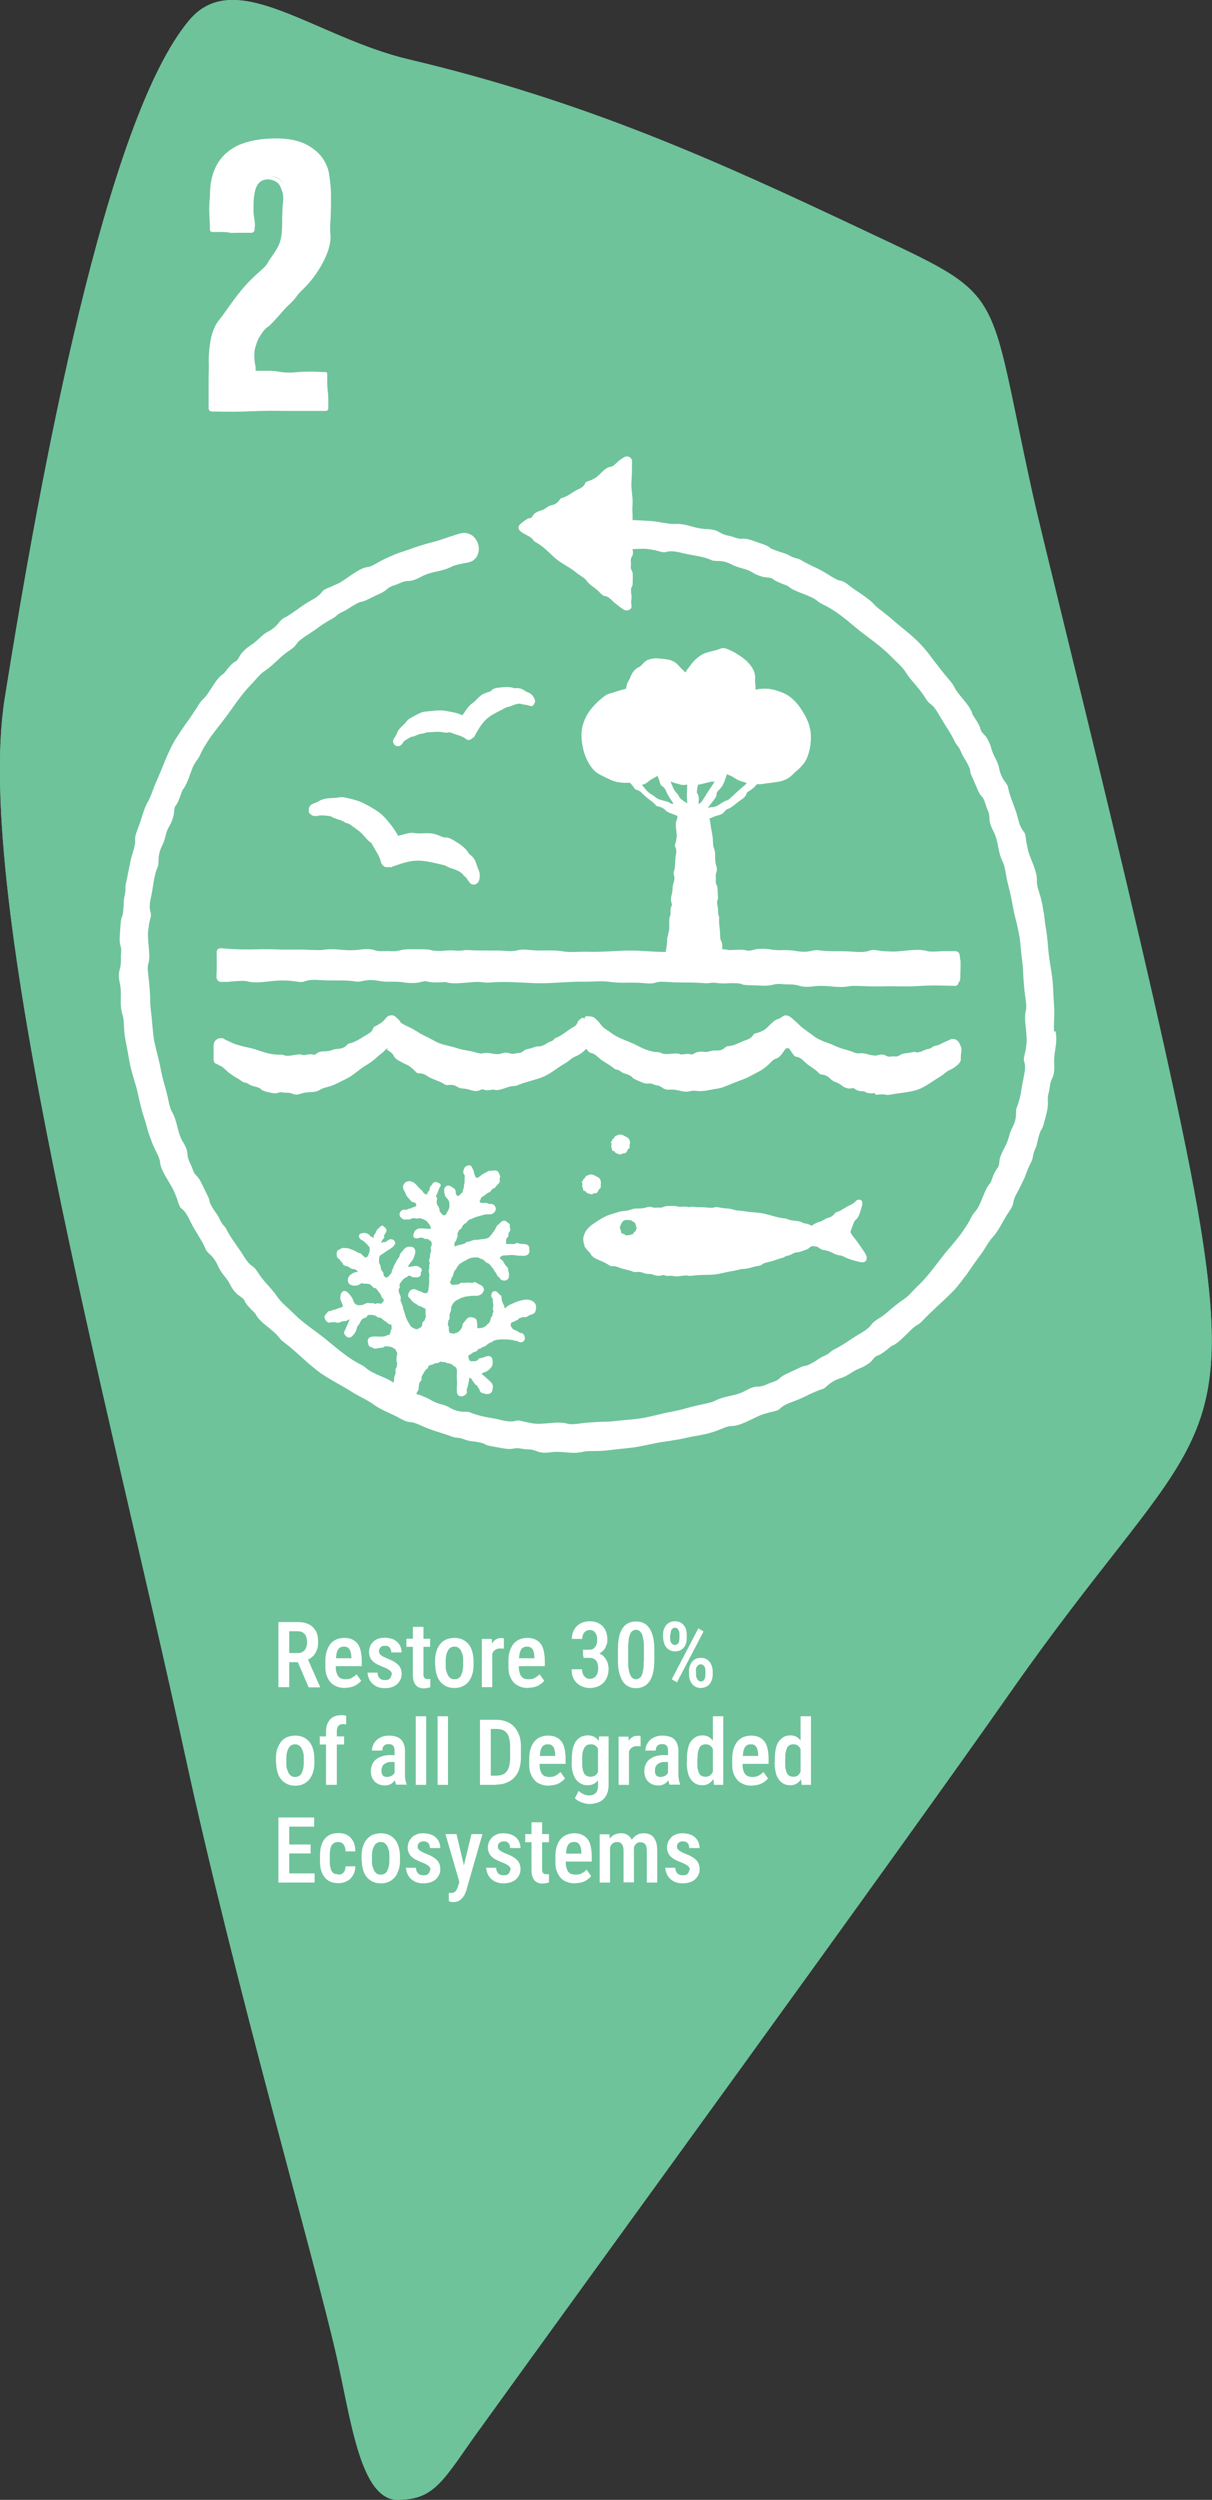 <?xml version="1.0" encoding="UTF-8"?> <svg xmlns="http://www.w3.org/2000/svg" xmlns:xlink="http://www.w3.org/1999/xlink" version="1.1" viewBox="0 0 583.3 1202.7"><rect x="0" y="0" width="583.3" height="1202.7" fill="#333333" stroke="none"/><defs><style> .st0 { fill: none; } .st1, .st2 { isolation: isolate; } .st2 { mix-blend-mode: multiply; } .st2, .st3 { fill: #6ec39a; } .st4 { fill: #fff; } .st5 { clip-path: url(#clippath); } </style><clipPath id="clippath"><path class="st0" d="M232,1167.3c55-76.3,199.1-274.2,254.7-353.6,82.9-118.2,109.2-111.2,91.2-223.3-13.5-84-72.1-313.5-80.7-352.1-22.8-102.9-11.2-94.3-81.5-127.5-70.3-33.2-133.4-61.9-218.6-82.1-45.8-10.9-83.8-45.4-106-19C51,57.3,19.6,227.3,2.3,335.8c-15.5,97.1,49.7,337.7,86.7,508.2,24,110.5,62,241.6,72.8,288.8,10.8,47.2,15.2,110.8,70.1,34.5h0Z"></path></clipPath></defs><g class="st1"><g id="Layer_1"><g class="st5"><path class="st3" d="M91.1,9.7C51,57.3,19.7,227.3,2.3,335.8c-15.5,97.1,49.7,337.7,86.7,508.2,24,110.5,62,241.6,72.8,288.8,10.8,47.2,15.2,110.8,70.1,34.5,55-76.3,199.1-274.2,254.7-353.6,82.9-118.2,109.2-111.2,91.2-223.3-13.5-84-72.1-313.5-80.7-352.1-22.8-102.9-11.2-94.3-81.5-127.5-70.3-33.2-133.4-61.9-218.6-82.1-45.8-10.9-83.8-45.4-106-19h0Z"></path></g><path class="st2" d="M112,3c11.4,0,25.1,5.9,41,12.9,13.1,5.7,27.9,12.1,43.4,15.8,82.9,19.7,145.2,47.5,218,81.9l6.8,3.2c26.6,12.5,39.9,18.8,47.9,29.3,8,10.5,11.2,26.2,17.7,57.3,2.1,10.2,4.5,21.9,7.6,35.6,2.2,10.2,8,33.8,15.4,63.8,20.7,84.6,55.3,226.3,65.2,288.1,13.6,84.9,1.8,100-42.1,156.1-13.1,16.8-29.4,37.6-48.6,65-39.6,56.5-122.6,171.1-189.3,263.1-26.6,36.7-49.6,68.5-65.4,90.4-16.4,22.7-29.1,34.2-38,34.2-12.8,0-18.2-26.3-23.4-51.7-1.1-5.3-2.2-10.7-3.4-15.9-3.9-17.2-11.3-45-20.7-80.1-15.6-58.5-36.9-138.5-52.1-208.7-7.5-34.5-16-71.4-25-110.5C32.3,583.1-7,413.2,5.3,336.3,34,156.2,63.7,46.9,93.4,11.7c5-5.9,10.9-8.6,18.6-8.6M112,0c-8,0-15,2.7-20.9,9.7C51,57.3,19.6,227.3,2.3,335.8c-15.5,97.1,49.7,337.7,86.7,508.2,24,110.5,62,241.6,72.8,288.8,7.2,31.4,11.5,69.9,29.7,69.9s22-9.8,40.4-35.5c55-76.3,199.1-274.2,254.7-353.6,82.9-118.2,109.2-111.2,91.2-223.3-13.5-84-72.1-313.5-80.7-352.1-22.8-102.9-11.2-94.3-81.5-127.5-70.3-33.2-133.4-61.9-218.6-82.1C163.5,20.8,134.1,0,112,0h0Z"></path><path class="st4" d="M103.9,472.1h0c0,0,0,0,0,0Z"></path><path class="st4" d="M103.9,472.1c0,0-.1-.2-.2-.4,0,0,0,0,0,.1,0,0,0,.2.1.2,0,0,0,0,0,0h0Z"></path><path class="st4" d="M149.6,391.9c.6.5,1.2.7,2,.7.9,0,1.6-.1,2.4-.3.8,0,2,0,3.8.2,1.7.2,1.9.5,2.1.6.2.2.5.3,2.2.9.5.2,1,.4,1.5.5.3.1.5.2.8.3.3.1.5.2.8.4,1.9,1.2,2.1.7,3.3,1.5,1.6,1.2,2.7,1.9,4,2.9.4.3,1.7,1.4,2,1.8,1.3,1.4,2,2.3,2.6,2.9.8.8,1.3.5,2.5,2.8,1.6,2.9,3.1,4.8,3.8,7.9.3.8.9,1.5,1.7,2,.6.3,1,.2,1.4.2.4,0,1,0,1-.1,0,0,.1,0,.2,0l.3.2h.3c.4-.3.8-.5,1.3-.6,4-1.4,8.2-2.9,12.6-2.6,3.8.2,7.5,1.2,11.3,2.1.5.1,1.1.3,1.5.6,1.2.8,2.9,1.1,4.4,1.7,1.5.6,3,1.5,3.7,2.6.1.2.8.7,1.2,1.1l.3.3s0,0,0,0v.2c.3.3.5.5.6.8.2.3.5.7,1,1.3.3.4.8.7,1.6.8.4,0,.9,0,1.2-.2.3-.2.6-.4.9-.7.8-.8.9-2.1,1-2.8,0-.7,0-1.3-.1-2-.2-.6-.4-1.2-.7-1.9-.3-.8-.7-1.9-.9-2.5-.5-1.7-1.3-3-2.6-4-.3-.2-1-.9-1.1-1.1-1.4-2.5-4.3-4.4-6.8-5.9-2.1-1.3-3.4-1.7-4.7-1.6-1,0-2-.7-3.4-1.2-.9-.3-1.8-.6-2.7-.7-3.2-.4-6.3.3-8.8-.3-.3,0-1.1,0-1.6,0-2.3.4-2.5.6-5.9,1.4-.5-.9-1-1.7-1.5-2.5-1.4-2.1-1.3-2-4.3-5.6-1-1-1.8-2.1-4.3-3.8-2.3-1.5-3.3-2.1-6.8-3.9-3.1-1.4-4.8-1.7-7.8-2.4-1.1-.3-2.7-.5-3.4-.3-1.8.3-3.2.3-4.5.4-1.3,0-2.8.2-4.5.9-.2,0-.8.4-1.5.8-.7.4-1.6.7-2.4,1-.9.4-1.7,1-2,2.4,0,.5,0,1,0,1.5.1.5.6.9.8,1.1h0Z"></path><path class="st4" d="M226.3,339.4c-.2,0-.7.5-1,.8-1.1,1.5-1.2,1.7-2.7,3.9-.8-.3-1.4-.5-2.1-.8-2-.6-1.8-.5-5.5-1.2-1.1-.2-2.1-.4-4.6-.3-2.2.2-3.1.3-6.2.6-1.5.3-2.3.8-3.2,1.2-.9.5-1.6.8-2.8,1.5-.8.4-1.9,1.1-2.2,1.6-.9,1.2-1.7,1.9-2.5,2.7-.8.7-1.6,1.5-2.3,2.9,0,.2-.2.7-.5,1.2-.2.6-.7,1.2-1.1,1.8-.4.7-.7,1.5-.1,2.5.4.9,1.5,1.2,2,1.2.6,0,1.2-.2,1.7-.7.5-.5.8-1.1,1.1-1.6.5-.4,1.3-.9,2.5-1.6,1.2-.7,1.4-.7,1.7-.7.2,0,.5,0,1.8-.6.8-.3,1.5-.7,2.6-.8,1.8-.2,1.6-.6,2.8-.7,1.5,0,2.6-.1,3.9-.2.4,0,1.8,0,2.2,0,1.5.2,2.3.4,3.1.4.9,0,1.1-.5,3,.3,2.2.9,4.2,1.2,5.9,2.4h0s0,0,0,0c0,0,.2.2.4.3.3.2.6.4,1,.5.5,0,1,0,1.4-.3.5-.3.8-.6,1.3-1,.2-.2.4-.2.5-.4l.2-.5c.1-.2.3-.5.4-.8,1.7-2.9,3.5-6,6.3-8,2.4-1.8,5.2-2.9,8-4.5.3-.2.9-.4,1.2-.4,1.2-.2,2.2-.8,3.5-1.2,1.2-.4,2.6-.5,3.5,0,.2,0,.8,0,1.3.2.9,0,1.5.3,2.6.6.6.2,1.2-.3,1.5-.7.3-.4.6-1.1.6-1.7,0-1-.6-1.7-.9-2.2-.5-.9-1.4-1.6-2.5-2-.6-.2-1.5-.7-1.9-1-1.2-.8-2.3-1.1-3.6-1-.3,0-1,0-1.2,0-2.2-.9-4.9-.5-7.2-.3-2,.2-3,.6-3.8,1.5-.5.6-1.6.6-2.7,1.1-.7.3-1.4.6-2,1-2.1,1.5-3.4,3.7-5.4,4.6h0Z"></path><path class="st4" d="M507.3,496.2c-.2-1.3,0-3.9,0-5.7.3-5.2-.2-8-.4-13.7-.3-6.6-.8-8.5-1.5-13-.8-5-.9-7.1-1.1-9.5-.7-7.8-1.1-7.4-1.5-11.6-.2-1.9-.4-3.3-.8-5.5-1.1-6.3-1.6-6.5-2.6-10.3-.2-.8-.4-2.1-.4-2.6.4-4.4-2.2-9-3.9-14-.4-1.4-.7-3-1-4.4-.5-2.3-.3-4.5-1.4-5.8-1.5-1.7-2.1-3.6-3.1-7.5-.6-2.2-1.5-4.6-2.4-7-.9-2.3-1.7-4.7-2.1-7,0-.4-.8-1.7-1.2-2.2-1.7-2.1-2.5-4.2-3.1-7-.2-1.1-.9-2.9-1.5-4.1-1.2-2.2-1.9-3.9-2.4-5.9-.3-1.1-1.1-2.8-1.8-4.1-1-1.8-2.9-2.9-3.2-4.4s-1.3-3.2-2.4-4.9c-.5-.8-1.4-2-1.5-2.4-1.1-4.5-6.9-9-8.9-13.4-.3-.6-1-1.6-1.5-2.2-2.2-2.6-4.3-5.1-6.3-7.8-2.1-2.5-3.9-5.3-6-7.7-4.7-5.8-11-10.1-16.5-15-1.5-1.3-3-2.4-4.3-3.5-1.4-1-2.7-2-3.9-3.3-1.7-1.9-3.7-3.2-5.6-4.6-2-1.4-4.1-2.6-6.3-4.4-3.4-2.8-4-2-5.8-2.8-1.4-.6-3-1.7-5.8-3.4-.8-.5-3.4-1.9-4.1-2.2-2.6-1.2-4.7-2.2-7.6-3.9-2.2-1.2-2.5-.4-5.8-2.3-2.1-1.1-3.6-1.3-5.5-2-5.8-2-1.7-1.4-7.2-3.4-5.9-2-7.1-2.7-9.9-2.5-2.4.1-3.8-1-6.5-1.5-1.8-.3-3-.9-4.4-1.7-2.5-1.6-6.2-1.4-6.9-1.5-6.2-.5-8.8-2.8-15-2.4-1.3,0-3.9-.4-5.7-.7-5.1-1-8-.8-13.6-1.2-.2,0-.3,0-.5,0,.2-2.3-.2-4,0-6.9.2-3.8-.2-5-.4-7.7-.3-3,0-4.2,0-5.6.3-4.6,0-4.4.2-6.9,0-.3,0-.5,0-.8,0-.4,0-1.1-.4-1.6-.6-1-2.2-1.5-3.5-.7l.7,1.1-.7-1.1c-3.2,2-3.1,2.4-4.9,3.9-.4.3-1.1.6-1.4.7-2.8.2-4.5,3.1-7,5-.7.5-1.6.9-2.3,1.3-1.3.6-2.7.6-3.1,1.6-.5,1.4-1.5,2.1-3.7,3.1-2.5,1.2-4.8,3.4-7.6,4-.2,0-.9.7-1.1,1-.9,1.4-2.1,2.1-3.8,2.5-.7.1-1.7.6-2.3,1.1-1.2.9-2.2,1.3-3.4,1.6-.7.2-1.6.7-2.3,1.2-1,.7-1.3,2.3-2.3,2.3-1,0-1.9.7-2.9,1.4-.3.3-.8.6-1.2.9-.3.3-.6.6-.7.7-.9.6-1,2.1-.2,2.9.4.5,1.1.9,1.6,1.3.4.2.8.4,1.1.6,1.5.8,3.1,1.5,3.9,2.8.2.3.8.8,1.2,1,3.5,1.9,6.2,4.8,8.9,7.3,3.2,2.9,7.4,4.6,10.7,7.4,1.8,1.5,3.7,2.2,4.9,3.9,1.8,2.5,4.3,3.3,6.5,5.8,1.8,1.9,2.3,1.3,3.4,1.8.8.4,1.6,1.1,3,2.5.4.4,1.8,1.4,2.1,1.7.9.7,1.7,1.3,2.6,1.9.5.3,1,.5,1.5.5.6,0,1.3-.2,1.8-.6.8-.7.7-1.2.6-2-.1-.7-.2-2,0-2.9.2-1.4-.1-2.2-.2-3.4-.1-3.6.7-1.2.8-4.6,0-3.6.3-4.4-.6-6-.7-1.3,0-2.3-.3-3.9-.1-1.1.1-1.9.6-2.7.7-1.1.4-2.5.2-3.4,1.8-.1,3.8-.2,5.7-.2,1.4,0,3,.4,4.5.6,2.3.4,4.3,1.4,5.8,1,2.1-.6,4.2-.5,8.1.5,4.5,1.1,10,1.5,14.2,3.5.3.2,1.8.3,2.5.3,2.6-.1,4.9.6,7.4,1.9,1,.5,2.8,1.2,4.1,1.5,2.4.6,4.1,1.2,5.9,2.4,1,.6,2.7,1.3,4.1,1.7,1.9.6,4.1.2,5.3,1.2,1.2,1,2.9,1.6,4.8,2.4.9.3,2.3.8,2.6,1.1,3.4,3,10.5,4,14.2,7.2.5.4,1.5,1.1,2.2,1.4,6.1,2.8,11.1,7.1,15.9,11.1,5.6,4.7,11.9,8.6,17,13.9,2.7,2.8,5.4,4.9,7.2,7.7,1.3,2.1,2.8,3.9,4.4,5.7,1.5,1.8,3.1,3.7,4.6,6,2.2,3.7,2.9,3.3,4.3,4.8,1,1.1,2,2.7,3.6,5.5.5.8,2,3.2,2.4,3.9,1.5,2.3,2.8,4.3,4.2,7.3,1.1,2.3,1.7,1.8,3.2,5.3.9,2.2,1.8,3.2,2.8,5.1,2.8,5.4.3,2.2,2.7,7.3,2.5,5.6,2.7,7,4.5,9,1.5,1.8,1.5,3.5,2.6,6.1.8,1.7,1,3,1,4.5,0,2.8,1.9,5.9,2.2,6.6,2.5,5.6,1.6,8.9,4.3,14.4.6,1.1,1.1,3.7,1.4,5.5.8,5,1.9,7.7,2.9,13.2,1.1,6.4,1.8,8.3,2.8,12.7,1.1,5,1.2,7,1.4,9.3.7,7.7,1,7.4,1.2,11.6,0,1.8.2,3.3.3,5.5.5,6.3.8,6.6,1.2,10.5,0,.8,0,2.1-.1,2.6-1.2,4.2.3,9.2.3,14.5,0,1.4-.2,3-.4,4.5-.4,2.3-1.3,4.3-.8,5.8.7,2.1.5,4.2-.3,8.1-.5,2.2-.9,4.7-1.3,7.2-.5,2.5-1.1,4.9-2,7-.2.3-.3,1.8-.3,2.4,0,2.6-.5,4.9-1.9,7.4-.5,1-1.2,2.8-1.5,4.1-.7,2.4-1.4,4.1-2.4,5.8-.5,1-1.3,2.7-1.8,4-.7,1.9-.2,4.1-1.3,5.3-1,1.2-1.8,2.9-2.5,4.8-.3.9-.8,2.3-1.1,2.6-3.1,3.3-4.1,10.4-7.5,14-.5.5-1.1,1.5-1.5,2.2-1.4,3-3.3,5.7-5.2,8.4-2,2.5-4,5.1-6.1,7.4-4.7,5.6-8.7,11.8-14,16.9-2.9,2.7-4.8,5.4-7.7,7.2-2.1,1.4-3.8,2.9-5.7,4.4-1.8,1.6-3.6,3.2-6,4.6-3.7,2.3-3.2,3-4.7,4.3-1.1,1-2.7,2.1-5.5,3.7-.8.4-3.2,2.1-3.9,2.5-2.3,1.6-4.3,2.8-7.2,4.3-2.2,1.1-1.7,1.8-5.2,3.3-2.1,1-3.2,2-5,3-5.3,2.9-2.1.4-7.3,2.9-5.5,2.7-6.9,2.9-8.9,4.8-1.7,1.6-3.5,1.6-6,2.8-1.7.8-2.9,1.1-4.5,1.1-2.9,0-5.9,2.1-6.6,2.4-2.8,1.3-5,1.7-7.2,2.2-2.2.5-4.4,1-7.1,2.4-1.1.6-3.7,1.1-5.5,1.5-2.5.5-4.4,1-6.4,1.5-2,.5-4,1.2-6.7,1.7-3.2.6-5.3,1-7.1,1.5-1.8.4-3.4.8-5.6,1.3-4.9,1.1-7,1.1-9.3,1.4-7.7.6-7.4.9-11.6,1-1.7,0-3.1,0-5.1.2h0c-6.3.3-6.6.7-10.5,1-.8,0-2.1,0-2.6-.2-4.1-1.3-9.2,0-14.5,0-1.4,0-3-.3-4.5-.6-1.2-.2-2.2-.5-3.2-.7-1-.3-1.8-.4-2.6-.2-2.1.6-4.2.5-8.1-.5-2.2-.6-4.7-.8-7.2-1.4-2.4-.5-4.9-1.2-7-2.1-.3-.2-1.8-.4-2.4-.3-2.6,0-4.9-.5-7.4-2-1-.6-2.7-1.3-4.1-1.6-2.4-.6-4-1.5-5.8-2.5-1-.6-2.7-1.2-4-1.8-.7-.3-1.4-.4-2-.5,0-.2,0-.3,0-.6,0-.2.2-.5.3-.6.9-.9.6-2.3.9-3.7,0-.4.3-.7.5-1.1.3-.5.8-.9.7-1.4-.2-.6,0-1.2.5-2,.7-1,1.1-2.4,2.3-3,0,0,.3-.4.3-.6.2-.7.7-1.1,1.5-1.2.3,0,.7-.1,1-.3.7-.3,1-.5,1.6-.5.3,0,.7,0,1-.2.5-.1.8-.8,1.2-.5.4.2.8.2,1.3.2.2,0,.6,0,.7,0,.5.5,1.1.5,1.8.6.7.2,1.4.4,1.8.9,0,.1.3.3.5.4.3.1.5.3.8.5h0c.4.3.6.9.7,1.5,0,.6,0,1.3,0,1.9-.2,1.8.2,3.8,0,5.7-.1,1.1,0,1.9,0,2.9,0,.8.5,1.8,1.5,2,1,.3,1.9-.1,2.7-.8.3-.3.5-.5.6-.9,0-.2,0-.3,0-.5,0-.2-.1-.4-.1-.7,0-.4.2-.9.5-1.7,0-.2.2-1,.3-1.2.1-.8.2-1.4.4-2.2,0-.4,0-.3,0-.5,0,0,0-.3,0-.3.3,0,.2,0,.6.1,1.3.9.3.6,1.2,1.5.9,1.1.9,1.6,1.6,1.9.6.3.6.9,1.1,1.4.3.4.5.7.6,1.2.2,1,1.5,1.3,1.7,1.3.9.3,1.7.5,2.6.3.8-.1,1.7-.8,1.8-1.9,0-.4.3-1.3.2-2-.2-.9-.6-1.4-1-1.8-.4-.4-.9-.8-1.4-1.3-1.2-1.2-1.7-1.4-2.5-2.2-.4-.3-.4-.5-.3-.7.2-.1.3-.2.5-.3.2,0,.5-.2.5-.2.2,0,.4,0,.6-.2.3-.1.5-.2.7-.3.4-.2.6-.4,1.1-.8.4-.4.7-.7,1.1-1.2.5-.8.6-1.3.6-1.7v-.6c0-.3,0-.5,0-.8,0-.2-.2-.6-.2-.8,0-.8-1-1.4-1.8-1.4-.8,0-1.5.3-2.2.6-.4.2-.8.2-1.2.3-.6.2-1.3.1-1.5.6-.3.6-.8.9-1.8,1-.6,0-1.2,0-1.8,0-.6-.2-1-.7-.9-1.2,0,0-.2-.3-.2-.5-.4-.6,0-1.2.7-1.5.3-.1.7-.4.9-.6.5-.4.9-.6,1.4-.7.3,0,.7-.3,1-.5.4-.3.6-1,1-1,.5,0,.9-.2,1.3-.5.2-.2.5-.4.6-.4,1.3,0,2.4-1.8,3.7-2.1.2,0,.5-.1.6-.3,1.4-1,3.1-1.2,4.7-1.2.9,0,1.8,0,2.7,0,.5,0,.9,0,1.4.2.1,0,.2,0,.3,0,.1,0,.3,0,.4,0,.2,0,.5,0,.7.2,1,.3,1.9.2,2.7.7.3.2.7.3,1.1.3.4,0,1-.2,1.4-.6.2-.2.3-.5.4-.7,0-.2.1-.4.1-.7,0-.6-.2-1.1-.4-1.5-.9-1.3-1.2-.8-1.7-1-.4-.1-.8-.4-1.6-.9-.2-.1-.9-.4-1.1-.5-.7-.3-1.1-.4-1.4-1.1-.2-.5-.6-.3-.6-1.1,0-.2,0-.4,0-.5s0-.4.2-.6c.2-.5.5-.5.6-.5.1,0,.2,0,.8-.3,1.3-.7,1.7-.6,2.2-1.3.4-.5.9-.4,1.6-.7.4-.2.8-.2,1.2-.1.8.2,1.6-.5,1.8-.6.7-.5,1.3-.5,1.9-.8.6-.2,1.4-.5,1.7-1.8.1-.5.2-1.4.2-1.9,0-.8-.4-1.5-.9-2-.5-.5-1.1-.8-1.9-1.1-1.9-.5-2.5-.2-3.7,0-.4,0-.7.2-.9.2-.3,0-.5.2-.7.2-.3.1-.7.2-.9.3-2,.7-1.8.8-2.9,1.2-.4.2-.8.3-1.2.6h0s0,0,0,0c0,0,0,0,0,0h0c-.7.4-1,.7-1.3.9-.2.2-.5.6-.7.6,0,0-.2,0-.1-.2.2-.8-.8-2-1.2-3.3-.1-.4-.1-.8-.2-1.2,0-.6,0-1.3-.4-1.6-.7-.3-.8-.8-1.7-1.6-.5-.4-1.3-.6-2-.2-.8.5-.7,1.3-.9,2,0,.1.1.5.2.7.5.6.7,1.2.6,2,0,.2,0,.8.1,1.1.2.6.2,1.1,0,1.6,0,.3-.1.7-.1,1.1,0,.5.5,1,.2,1.4-.3.3-.4.8-.4,1.3,0,.2,0,.6-.2.7-1,.8-.6,2.8-1.8,3.5-.2,0-.4.3-.5.4-1,1.4-2.7,1.8-4.2,1.8h-.4s0,0-.1,0c0-.1-.1,0-.1-.6,0-1,0-2-.3-3.2-.2-.7-.9-1-1.3-1.2-.5-.2-1-.2-1.6-.3-.9,0-1.6.5-2,1-.5.5-.8,1.1-1.4,1.7-.8.9-.4,1.2-.6,1.7,0,.4-.4.9-.8,1.5,0,.2-.5.7-.7.8-.4.4-.9.8-1.6.9-.5,0-.5.5-1.3.3-.5-.2-.8,0-1.3-.2-.6-.3-.6-.5-.6-.6,0-.1,0-.2-.2-.7,0-.1,0,0,0-.2,0-.2,0-.3,0-.4,0-.3,0-.5,0-.7,0-.4,0-.6-.3-1-.4-.6,0-1,0-1.7,0-.5,0-.8.4-1.2.5-.6.2-1.6.2-1.8,0-1.6,1-2.1.8-3.8,0-.3.2-1,.5-1.4.5-.9.8-1.5,1.9-2.2,1.4-.7,1.8-1,2.9-1.4,1.2-.5,1.8-.5,2.4-.6,2-.2,1.8-.3,2.9-.3.5,0,.8,0,1.4,0,.9,0,1.3-.1,1.7-.3.4-.2.7-.3,1.2-.8.2-.2.4-.6.5-.7.5-.7.5-1.4.1-2.1-.3-.8-1.1-1.2-1.8-1.5-.3-.2-.7-.4-1.1-.6-.6-.3-1.1-.8-1.5-.5-.6.4-1.1.3-2.2.2-1.2-.2-2.6.3-3.9,0,0,0-.5.2-.6.3-.6.5-1.2.7-1.9.6-.3,0-.8,0-1.1.1-.6.2-1.1,0-1.3-.2-.1-.2-.2-.3-.3-.4,0,0-.2-.2-.3-.4-.1-.2-.1-.3,0-.5.4-.3.5-.8.6-1.3,0-.2.1-.6.2-.7,1-.8.7-2.8,1.8-3.7.2-.1.3-.4.4-.5.3-.8.9-1.5,1.4-2.1.6-.5,1.3-1,2-1.3,1.5-.8,3.1-2,5-2,1,0,1.8-.2,2.6.2.3.2.6.3.8.4.3.1.6.2.7.2.5.3,1,.6,1.5,1.2.7.8,1,.5,1.4.8.3.2.7.5,1.2,1.2.2.2.6.8.7.9.5.5.8,1,1.2,1.8.2.6.6.3.9,1.3,0,.3.2.5.4.8.2.2.4.4.6.6.7.6.8.7.8.9,0,.1,0,.4,1.1.7,1.1.3,2-.1,2.4-.5.4-.4.6-.7.6-1.3,0-.8.2-1.3-.1-2.1-.2-.5-.2-.9-.2-1.3,0-.9-.8-1.5-1-1.7-1.2-1.2-1-2.3-2.5-3.2-.3-.2-.6-.7-.5-.8,0,0,.5-.7.6-.7.3-.2.7-.4,1.4-.4,1.6,0,2.1-.2,3.3-.2,1.3,0,1.8,0,2.5.2,2,.3,2,0,3.2.2.5,0,1,0,1.6-.2,1-.3,1.4-1,1.5-1.4.2-.5.1-.8,0-1.4,0-.2,0-.6,0-.8,0-.4-.1-.8-.4-1.1-.3-.3-.7-.5-1-.6-.7-.2-1.5-.2-2.2-.2-.4,0-.8-.2-1.2-.2-.6-.1-1.2-.5-1.6-.2-.5.5-1.1.5-2.1.4-.6,0-1.3,0-1.9,0-.3,0-.5,0-.7-.1s0-.5,0-.6c0,0,0-.3,0-.5-.2-.7,0-1.3.6-1.9.2-.2.5-.7.5-1.1,0-.2,0-.4,0-.5,0-.1,0-.2,0-.3,0-.2.2-.5.4-.7.2-.2.4-.7.5-1.2.1-.6-.5-1.2-.3-1.6.2-.5,0-1.2-.6-1.6-.2-.2-.7-.4-.8-.5-.2-.3-.6-.6-1.1-.6s-1.1.1-1.4.4c-.8.6-1.2,1.3-1.8,1.6-.2,0-.4.4-.5.6-.8,1.7-1.8,3.1-2.8,4.3-.6.7-.9,1.2-1.7,1.5-.8.3-1.8.4-2.7.5-1,0-1.9.4-2.8.3-1.5-.1-2.3.7-3.8.9-1.2.1-1.1.5-1.5.8-.4.2-.8.3-1.7.5-.2,0-1,.3-1.2.3-.3.1-.7.2-1,.3-.2,0-.3,0-.5.2,0,0-.2,0-.3,0,0,0,0,0,0,0,0,0-.1,0-.2.1,0,0-.3,0-.2-.2,0-.1,0-.7,0-1.1.3-1.5.5-.4.9-1.8.5-1.5.8-1.8.6-2.6-.2-.7.3-.9.5-1.6.2-.4.4-.7.8-.9.7-.3.9-1.2,1-1.4.7-1.4,1.8-1.2,2.6-2.6.2-.3.8-.6,1.2-.8,1.1-.3,1.8-.8,3.1-1.2,1.6-.4,2.1-.6,3.2-.9,1.3-.3,1.8-.3,2.4-.3.5,0,.9,0,1.2,0,.4,0,.7-.2.9-.3.4-.3.7-.5,1.1-1,.3-.5.6-1.1.3-2-.4-1-.9-1.3-1.3-1.5-.4-.2-.8-.2-1.3-.2,0,0-.2,0-.2,0-.2,0-.5,0-.7-.1-1-.8-2.4,0-3.6-.5-.3,0-.5-.4-.6-.6,0,0,0,0,0,0,0-.5.5-.4.5-.9,0-.7.4-1.1,1.3-1.6,1-.6,2-1.7,3.2-2,0,0,.3-.3.4-.5.3-.7.8-1,1.5-1.3.3-.1.7-.4.9-.8.4-.5.7-.9,1.2-1.3.3-.2.5-.7.7-1.1.2-.6-.3-1.2,0-1.6.3-.4.3-1,0-1.6-.1-.3-.4-.7-.4-.8,0-.8-1.2-1.5-2.1-1.4-.9,0-1.7.3-2.4.2-.2,0-.5,0-.7.2-.8.5-1.6.8-2.4,1.3-.8.4-1.5,1.2-2.1,1.5-.3.2-.7.4-.8.4-.1,0-.3,0-.5-.2-.5-.5-.8-1.5-1-2.5-.1-.5-.3-1-.5-1.4-.2-.5-.4-.8-.7-1.4-.3-.5-1-.7-1.6-.5-.4.2-1,.2-1.5.8-.5.6-.6,1.3-.8,1.9-.2,1.3.3,1.3.5,1.8.2.4.2.8.1,1.7v1.2c0,.7,0,1.3-.3,2.1-.2.6.2.7-.2,1.5-.3.5-.2.9-.4,1.4-.5,1.4-.5.5-1.1,1.5-.4.5-.6.5-.8.6-.1,0-.2.1-.4.2-.5.1-.6-.4-.9-.9-.2-.4-.3-.8-.2-1.3,0-1-1-1.6-1.2-1.7-.8-.5-1.3-1.1-2.5-1.1-.6,0-1.1.4-1.4.8-.3.4-.5.9-.4,1.5,0,.5,0,1.3.2,1.9.2.8.5,1.3.9,1.7.2.2.4.4.6.7.1.1.2.2.3.4,0,0,.1.2.2.3.2.5.2,1,.3,1.4,0,.4,0,.8,0,1.4-.2,1.2-.6,1.7-.8,2.2-.5.9-.7,1.3-.9,1.5-.2.2-.3.5-.6.5-.2,0-.4,0-.8-.2-.1,0-.2-.1-.3-.2,0,0,0,0-.1,0-.1-.2-.3-.3-.4-.5-.2-.2-.4-.5-.7-.9-.1-.2-.2-.5-.2-.6.2-1.2-1-2.1-1.3-3.4-.1-.3,0-.8,0-1.2,0-.6.4-1.2,0-1.5-.2-.3-.4-.5-.3-.8,0-.3.3-.7.5-1.2.6-1.1.7-2.5,1.6-3.5,0,0,0-.2.1-.4,0-.2,0-.4-.1-.5-.3-.4-.6-.6-1-.7-.3-.2-.6-.3-1-.4-.3-.1-1,0-1.4.3-.2.2-.4.4-.5.6-.2.4-.4.6-.7.9-.2.2-.5.7-.6,1-.2.5.1,1.2-.3,1.4-.4.2-.6.7-.8,1.2,0,.1,0,.3-.1.4,0,0,0,.1,0,.1-.3,0-.3,0-.7,0-.6-.3-1.3-.8-1.5-1.4,0-.2-.3-.4-.4-.5-1.4-1-2.3-2.6-3.8-3.7-.9-.6-2.1-1-3.4-.5s-2,1.7-1.8,3c.2,1.2.9,1.8,1.2,2.8.4,1.4,1.5,2,2.4,3.3.8,1,1.1.7,1.7.9.4.1.8.3,1,.9,0,.2,0,.5,0,.6-.1.3-.5.7-1.4.8-.6,0-.5.5-1.5.6-.6,0-.9.3-1.4.5-1.6.5-.6-.2-2.2.2-.7.2-1.1.9-1.3,1.2-.2.4-.2.7-.2,1,0,.5.1.9.5,1.3.3.3.6.5.9.8.3.2.7.4,1.2.3.6,0,1-.1,1.4,0,.8.2,1.5-.4,1.7-.4,1.5-.6,2.2.3,3.7-.2.3,0,1,0,1.4.3.3.1.6.2.8.3.2,0,.4.2.6.3.4.2.9.5,1.3,1,.9,1.2,1.2,1.5,1.5,2.5,0,.3.1.4,0,.5,0,.1-.1.2-.2.2-.1,0-.4,0-.7,0-1.9-.2-1.9,0-3-.2-.5,0-.9,0-1.6,0-.9.2-1.4.5-1.7.8-.3.3-.6.5-.8,1.2,0,.2-.2.6-.3.8-.2.4-.2,1,.1,1.4.3.4.9.6,1.3.6.4,0,.8,0,1.1-.2.3,0,.6-.2,1-.2.4,0,.8,0,1.1.2.6.2.9.7,1.3.5.3-.1.6-.1.9,0s.3.2.5.3c.1.2.4.3.6.4,1,.5,1.2,2.1.4,3.2,0,0,0,.5,0,.7.3.7.2,1.3-.1,2-.1.3-.2.8-.2,1.1,0,.7,0,1.1-.3,1.7-.1.3-.2.8-.2,1.2s.6,1,.3,1.4c-.3.4-.3.9-.2,1.4,0,.2,0,.7,0,.7-.7,1.1.4,3-.1,4.2,0,.2-.1.5,0,.7.2,1.8-.1,3.5-.3,5.1-.1.8-.2,1.5-.7,1.8-.5.3-1.5.2-2.3-.3-.9-.5-1.8-.6-2.7-1.1-.6-.4-1.4-.5-2.3-.2-.4.2-.8.5-1.1.9-.2.4-.5.8-.6,1.3-.2.8,0,1.3.2,1.5.2.2.4.3.6.6.3.3.6.8,1.3,1.5.2.2.8.7,1,.8.7.4,1.2.7,1.9,1.2.5.4.7,0,1.5.6.5.4.9.3,1.3.6.6.4.5.6.5.7,0,.1,0,.2,0,.7,0,.5,0,1,0,1.3s0,.6.1.9c.2.6-.2,1-.4,1.7,0,.5-.3.8-.7,1-.7.5-.6,1.6-.6,1.7-.1.7-.5,1.1-.9,1.3-.4.2-.7.3-1.2.7-.2.2-.8,0-1.2,0-1-.5-1.7-.7-2.5-1.7-.4-.6-.6-1-.8-1.4-.2-.4-.5-.8-.7-1.3-.6-1.2-.7-1.7-.9-2.3-.5-2-.7-1.8-.9-2.9-.1-.5-.2-.8-.3-1.4-.5-1.6-.7-1.6-1-2.6,0-.2-.1-.5,0-.7.4-1.2-.6-2.3-.9-3.7,0-.3-.1-.9,0-1.1.2-.6.7-1,.5-1.4-.3-.6-.1-1.2.5-2,.7-.9,1.5-2.1,2.8-2.4h0s0,0,0,0c0,0,.3-.3.4-.4.4-.5,1.2-.5,1.8,0,.2.2.7.3,1.1.4.7,0,1.3.1,2,0,.4,0,1-.3,1.3-.8.5-.6,0-1.4.4-1.8.2-.3.2-.1.3-.5v-.2c0,0,0-.2,0-.2,0-.3-.2-.7-.5-.9-.3-.3-.8-.5-.8-.5-.5-.6-1.5-.6-2.2-.5-.8.1-1.6.4-2.2.3-.2,0-.3,0-.4,0-.2,0-.5.1-.5-.1,0-.2.1-.3.3-.6.4-.7,1-1.4,1.5-2,.6-.8,1-1.7,1.3-2.7.3-1,.7-2.2-.1-3.4-.5-.6-1.1-.7-1.6-.8-.3,0-.5,0-.8,0-.3,0-.6,0-.9.1-1.7.5-2,1.8-3.1,2.8-.8.8-.5,1.1-.7,1.6-.1.4-.4.8-1,1.5-.1.2-.5.9-.6,1.1-.3.7-.6,1.2-1.1,2-.4.6,0,.7-.6,1.6-.4.5-.3,1-.5,1.5-.5,1.5-.5.5-1.1,1.6-.3.5-.6.6-.7.7-.1,0-.2.1-.5.3-.5.2-.8-.2-1.3-.6-.2,0-.3-.6-.3-1,0-.8-.7-1.4-.8-1.6-.9-1.3-.3-2.2-1.2-3.5-.2-.3-.2-1-.2-1.4.2-1.3-.2-1.8.7-2.6,1.2-.8,1.7-1.1,2.7-1.8,1.1-.8,1.6-1,2.2-1.4,1.2-.8,1.4-1.2,1.8-1.7.2-.3.5-.6.4-1.1,0-.7-.7-1.4-1.4-1.6-1.1-.3-1.8.2-2.1.4-.3.2-.5.4-.9.7-.2.1-.5.2-.6.2-.3,0-.6,0-.8,0,0,0-.1,0-.3.2-.1,0-.5.3-.5.1,0-.1-.1-.3,0-.5,0-.2.3-.6.5-.9.3-.5.9-.8.8-1.3-.2-.7,0-1.2.7-2,.4-.5.6-1.3.2-2-.5-.7-1-1-1.6-1.5,0-.1-.7,0-.8.1-.7.6-.9,1-1.6,1.5-.3.2-.5.7-.7,1-.2.6-.4,1.1-.8,1.5-.2.2-.4.7-.5,1,0,.2.1.2,0,.5,0,.2-.2.3-.3.2-.1-.1-.2-.2-.3-.3-.2-.1-.4-.2-.6-.3-.2,0-.6-.3-.6-.4-.3-.6-.8-.9-1.8-1.2-.9-.3-1.8-.1-2.7.2-.2,0-.6.5-.7.8-.2.7.2,1.4.6,1.8.4.4.9.5,1.2.8.7.4,1.3,1,1.8,1.5.3.4.6.6.9,1,.1.2.3.3.4.5l.2.3c0,0,0,0,0,.1,0,0,0,.3,0,.5,0,.2,0,.5,0,.7,0,.5-.1.9-.3,1.3-.3.9-.5,1.8-1.3,2.1,0,0-.3.1-.3.1,0,0-.2,0-.2,0,0,0,0,0-.3-.2-.4-.3-.9-.7-1.3-1.2-.8-.9-1.1-.6-1.6-.8-.4-.1-.8-.5-1.6-.9-.2-.1-.9-.4-1.1-.5-.7-.3-1.3-.4-2.2-.8-.7-.3-.7.1-1.8-.2-.7-.1-1.1,0-1.8.3-.9.5-1,.7-1.2.7-.2,0-.5,0-.8,1.1-.2,1.1,0,1.7.1,2.2.2.4.4.7.8.9.7.4.6.9,1.2,1.4.4.3.6.6.8,1.1.4.9,1.5,1,1.7,1,1.6.4,2,1.5,3.7,1.5.3,0,.9.3,1.3.6.1,0,.2.2.3.2h0c0,0,0,.1.1.2,0,.1,0,.3-.2.3-.7.1-1.4.3-1.8.5-.5.2-.9.5-1.4.9-1.2,1-1.3,1.9-1.3,2.6,0,.6.2,1.2.4,1.5.3.3.5.5.7.6.4.2.7.3,1.4.5.5,0,1,.1,1.5,0h.1c.8-.2,1.2-.3,1.6-.6.3-.2.5-.4.9-.5.2,0,.5,0,.6,0,.5.3,1,.2,1.6.2.6,0,1.2,0,1.8.3.3.2.6.5.9.7.5.4.6,1,1.1,1,.7,0,1.1.3,1.7,1.2.7,1,1.8,2,1.9,3.2,0,0,.3.4.4.5.6.4.9,1.1.5,1.6-.2.2-.4.5-.6.7-.3.4-.8.5-1.3.3-.2,0-.5,0-.7-.1h-.2c-.5,0-1.1.5-1.5.2-.4-.3-.9-.3-1.4-.2-.3,0-.7,0-.8,0-.6-.3-1.4-.2-2.2.2-.7.3-1.5.8-2,.7-.2,0-.4,0-.6,0-.7.2-1.5,0-2.1-.5-.6-.5-1-1.1-1.1-1.8-.4-1-.9-1.8-1.6-2.6-.3-.4-.7-.8-1.1-1.2-.4-.3-1-.8-1.8-.7-.8.2-1.1.8-1.4,1.3-.2.5-.2,1-.3,1.5-.1.8,0,1.4.3,2,.1.3.2.6.4.9,0,.3.3.8.4,1,0,.2,0,.1,0,.2h0c0,.1.1.3,0,.5,0,.2-.2.3-.4.4-.2.1-.6.2-1,.3-.2,0-.9.4-1.1.4-.7.3-1.2.5-2,.6-.6,0-.5.5-1.5.5-.2,0-.7.1-.9.3-.2.2-.5.4-.7.7-.6.8-.7.9-.8,1,0,0-.2.1-.2.3,0,0,0,.2-.1.3,0,.1,0,.3,0,.7.2.8.5,1.1.7,1.4.2.3.4.5.6.6.2.2.3.2.6.3.1,0,.3,0,.4.1.1,0,.3,0,.4-.1.7-.4,1,0,1.8-.2.5,0,.8,0,1.3.2.8.4,1.7-.2,1.9-.3.8-.3,1.4-.3,2-.4.6,0,1.3-.2,1.8-.7,0-.2.3-.2.4,0,0,.1,0,.2,0,.3,0,.2-.1.3-.2.5-.2.4-.3.8-.6,1.4-.3.7-.5,1.1-.7,1.5-.1.4-.2.7-.5,1.2-.3.5-.7,1.3-.4,1.9.2.5.6.9.7,1,.4.5,1,.8,1.4.8.4,0,.7,0,1-.2.2,0,.4-.2.6-.4.3-.2.4-.4.6-.6.3-.4.6-.7.9-1.2.9-1.5.6-1.7,1-2.7,0-.3.2-.5.3-.6.9-.6,1-1.9,2-3,.2-.3.6-.5,1-.6.5-.3,1.2-.2,1.3-.7.2-.6.7-1,1.8-.9,1.1,0,2.6.2,3.5,1.2,0,0,.5.1.6.1.8,0,1.3.3,1.8.9.2.2.6.5.9.7.6.3,1,.6,1.4,1,.2.3.6.5.9.6.3.2,1.1,0,1,.5,0,.4,0,.7.1,1.1,0,.2,0,.6,0,.6-.8.8-.3,3-1.7,3-.2,0-.4,0-.6.2-1.5.8-3.3.5-4.9.5-.8,0-1.9-.1-3.1.3-.6.2-1.2,1-1.2,1.6,0,.7,0,1.1.2,1.6,0,.5.4,1.2,1,1.5.6.2,1,.2,1.2.5.9.5,1.6.3,2.2.2.6-.1,1.2-.3,2-.3,1.1,0,1.1-.4,1.5-.6.4-.1.9-.2,1.6,0,.2,0,.9,0,1,.1.7.2,1.2.3,1.8.8.3.4.7,0,1,.9.2.5.4.7.6,1.2.3,1.5-.2.5-.2,1.9,0,1.5-.3,1.9.1,2.6.3.6,0,1,0,1.7,0,.5-.1.8-.4,1.2-.5.6-.2,1.6-.2,1.8,0,1.6-.9,2.2-.7,3.8,0,.3-.2,1-.4,1.4h0c-1.6-1.2-3.8-2.2-6-3.1-2.6-1.1-5.3-2.3-7.1-3.9-.5-.4-1.5-1.2-2.2-1.5-3-1.5-5.8-3.3-8.4-5.3-2.6-1.9-5-4-7.5-6-5.5-4.7-12-8.5-17.1-13.8-2.8-2.7-5.5-4.8-7.4-7.5-1.4-2.1-2.9-3.8-4.5-5.6-1.6-1.7-3.2-3.6-4.7-5.9-2.3-3.6-3-3.2-4.4-4.6-1.1-1.1-2.1-2.6-3.8-5.4-.5-.8-2.2-3.1-2.6-3.8-1.6-2.3-3-4.2-4.5-7.1-1.1-2.3-1.8-1.7-3.4-5.2-1-2.1-2-3.2-3.1-4.9-3.1-5.2-.5-2.1-3.1-7.2-2.8-5.5-3-6.8-5-8.8-1.7-1.7-1.7-3.5-3-5.9-.8-1.6-1.2-2.9-1.3-4.5-.1-2.9-2.2-5.8-2.6-6.5-2.7-5.5-2-8.8-5-14.1-.6-1.1-1.3-3.7-1.6-5.4-1-5-2.1-7.6-3.3-13.1-1.2-6.4-1.9-8.2-2.9-12.7-1.2-4.9-1.1-7-1.4-9.3-.6-7.7-.9-7.4-1.1-11.6,0-1.8,0-3.3-.2-5.5-.4-6.3-.7-6.6-1-10.5,0-.8,0-2.1.2-2.6.7-2.1.6-4.4.4-6.8-.2-2.4-.5-5-.5-7.7,0-1.4.3-3,.5-4.5.3-2.3,1.3-4.3.8-5.8-.7-2.1-.6-4.2.3-8.1.5-2.2.8-4.8,1.2-7.2.5-2.5,1-4.9,2-7,.1-.3.3-1.8.3-2.5,0-2.6.4-4.9,1.7-7.4.5-1,1.2-2.8,1.5-4.1.5-2.4,1.2-4.1,2.3-5.9.6-1,1.2-2.7,1.6-4.1.6-1.9.2-4.1,1.2-5.3,1-1.2,1.6-3,2.3-4.9.3-.9.8-2.3,1-2.6.8-.9,1.3-2,1.9-3.2.6-1.2,1.1-2.5,1.5-3.8.5-1.3,1-2.7,1.5-4,.6-1.2,1.3-2.4,2-3.3.4-.5,1.1-1.6,1.4-2.3,1.3-3.1,3.2-5.8,4.9-8.5,1.9-2.6,3.9-5.2,5.8-7.6,4.5-5.7,8.3-12.1,13.4-17.4,2.8-2.8,4.6-5.6,7.5-7.4,2.1-1.4,3.7-3,5.5-4.6,1.7-1.6,3.5-3.3,5.8-4.8,3.6-2.4,3.2-3.1,4.6-4.5,1.1-1,2.6-2.1,5.4-3.9.8-.5,3.2-2.1,3.8-2.6,2.3-1.7,4.2-2.9,7.1-4.5,2.2-1.2,1.7-1.8,5.2-3.4,2.1-1,3.2-2,5-3,5.3-3,2.1-.5,7.2-3,5.5-2.8,6.8-2.9,8.9-4.8,1.7-1.6,3.5-1.6,6-2.8,1.7-.8,2.9-1.1,4.5-1.1,2.8-.1,5.9-2.1,6.6-2.4,5.5-2.6,8.8-1.8,14.2-4.6,1.1-.6,3.7-1.1,5.5-1.5.6-.1,1.2-.2,1.8-.3.6-.1,1.3-.4,2-.6,1.3-.6,2.3-1.7,2.9-3,1.1-2.5.9-5.5-1.3-8.3-1.3-1.6-3.2-2.3-4.7-2.4-.8-.1-1.4,0-2.1.2-.6.1-1,.3-1.5.4-1.8.6-3.4,1.1-5.5,1.8-4.8,1.7-6.8,2.1-9.1,2.7-7.5,2.2-7.1,2.4-11.2,3.7-1.8.6-3.2,1-5.2,1.9-5.9,2.5-6,2.9-9.6,4.8-.7.4-2,.9-2.5.9-2.2.2-4.2,1.4-6.3,2.7-2.1,1.3-4.2,2.9-6.4,4.3-1.2.8-2.7,1.4-4.1,2-2.1,1.1-4.3,1.5-5.2,2.8-1.3,1.8-3,3-6.5,4.9-4,2.3-8.1,6-12.3,8-.3.2-1.4,1.2-1.8,1.7-1.6,2.1-3.3,3.6-5.9,4.9-1,.5-2.5,1.7-3.5,2.7-1.8,1.8-3.3,2.9-5,4-1,.6-2.3,1.9-3.4,3-1.5,1.5-1.9,3.6-3.3,4.4-1.4.7-2.7,2.1-4,3.7-.6.8-1.5,2-1.8,2.2-4,2.4-6.5,9.3-10.1,12.5-.5.5-1.3,1.5-1.7,2.1-.8,1.5-1.8,2.8-2.7,4.2-.9,1.4-1.8,2.8-2.8,4.1-2,2.7-3.7,5.4-5.5,8.1-2,3.1-3.5,6.5-5,10-1.4,3.5-2.8,6.9-4.3,10.3-.8,1.8-1.5,3.5-2.1,5.2-.6,1.7-1.2,3.2-2,4.7-1.3,2.2-2.1,4.4-2.8,6.7-.7,2.3-1.5,4.6-2.5,7.3-1.6,4.1-.9,4.4-1.1,6.4-.2,1.5-.7,3.3-1.7,6.5-.3.8-.8,3.8-1,4.5-.3,1.4-.5,2.7-.8,4-.2,1.3-.5,2.7-.9,4.3-.6,2.5.2,2.5-.7,6.2-.5,2.3-.3,3.8-.5,5.9-.5,6.1-.9,2-1.4,7.8-.4,6.2-.7,7.6,0,10.2.7,2.3,0,3.9.2,6.7,0,1.8-.2,3.2-.6,4.7-.9,2.8,0,6.3.2,7.1,1,6.1-.6,9.2,1.3,15.1.4,1.2.5,3.9.6,5.7.1,2.6.4,4.6.8,6.6.4,2,.8,4.1,1.3,6.9.5,3.2,1,5.3,1.5,7.2.5,1.8.9,3.4,1.6,5.6,1.5,4.9,1.7,7,2.3,9.2,1.8,7.6,2.1,7.2,3.2,11.3.5,1.8.8,3.2,1.6,5.3,2.1,6,2.6,6.2,4.2,9.8.3.8.8,2,.8,2.5.1,2.2,1.1,4.3,2.3,6.5,1.2,2.1,2.7,4.5,3.9,6.7.7,1.3,1.2,2.8,1.8,4.2.8,2.2,1.2,4.4,2.5,5.4,1.8,1.4,2.7,3.2,4.5,6.8,2,4.2,5.4,8.5,7.1,12.9.1.3,1.1,1.5,1.6,1.9,2,1.7,3.3,3.7,4.4,6.3.5,1,1.5,2.7,2.3,3.7,1.6,1.9,2.7,3.4,3.6,5.3.5,1,1.6,2.6,2.6,3.6,1.4,1.5,3.5,2.2,4.1,3.7.6,1.5,1.9,2.8,3.3,4.3.7.7,1.8,1.7,2,2.1,2,4.2,8.5,7.4,11.4,11.4.4.5,1.2,1.5,1.9,1.9,5.4,4,10,8.8,15,12.8,5.7,4.8,12.7,7.8,18.9,11.9,3.4,2,6.5,3.3,9.3,5.3,4.1,3.1,8.3,4.2,13.2,7,3.8,2.1,4.3,1.4,6.2,1.9,1.5.4,3.2,1.2,6.2,2.5.8.4,3.6,1.3,4.4,1.6,2.7.9,5,1.5,8.1,2.7,2.4.9,2.5,0,6.1,1.4,2.2.8,3.7.8,5.8,1.1,6,1.1,1.9,1.2,7.6,2.2,6.2,1.1,7.5,1.5,10.2,1,2.3-.5,3.9.3,6.7.4,1.8,0,3.2.4,4.6,1,2.7,1.1,6.3.4,7.1.3,6.2-.5,9.2,1.2,15.2-.2,1.2-.3,3.9-.3,5.7-.3,5.2,0,8-.7,13.6-1.2,6.5-.6,8.5-1.2,12.9-2.1,5-1.1,7-1.2,9.4-1.6,7.7-1.2,7.4-1.5,11.5-2.2,1.7-.3,3.1-.5,5-1h0c0,0,.2,0,.3,0,0,0,0,0,.1,0h0c5.8-1.5,6.1-2,9.7-3.3.8-.3,2-.6,2.6-.6,2.2,0,4.4-.7,6.7-1.7,2.3-1,4.6-2.2,7-3.3,1.3-.6,2.9-1,4.3-1.4,2.3-.7,4.5-.8,5.6-1.9,1.5-1.6,3.4-2.4,7.2-3.8,2.2-.8,4.5-1.9,6.7-3,2.3-1.1,4.6-2.1,6.8-2.8.4,0,1.6-1,2-1.4,1.9-1.8,4-2.9,6.7-3.8,1.1-.3,2.8-1.2,4-1.9,2-1.4,3.7-2.3,5.6-3,1.1-.4,2.7-1.4,3.9-2.2,1.7-1.2,2.5-3.2,4.1-3.7,1.5-.5,3-1.6,4.6-2.9.7-.6,1.9-1.6,2.3-1.8,2.2-.8,4.2-2.8,6.3-4.8,2.1-2,4-4.2,6.2-5.4.6-.3,1.6-1.1,2.1-1.7,2.3-2.5,4.8-4.7,7.1-7l3.6-3.3c1.2-1.1,2.3-2.3,3.5-3.4,2.7-2.6,4.8-5.7,7.1-8.6,2.1-3.1,4.2-6.1,6.4-9.1,2.5-3.1,3.8-6.3,6.1-8.8,3.4-3.8,4.9-7.9,8.1-12.6,2.5-3.6,1.7-4.2,2.4-6,.5-1.5,1.5-3.1,3-6,.4-.8,1.6-3.5,2-4.2,1-2.7,1.8-4.9,3.3-7.8,1.1-2.3.2-2.5,1.8-6,1-2.2,1-3.7,1.6-5.7,1.7-5.9,1.3-1.8,2.8-7.4.8-3,1.3-4.9,1.5-6.3s.3-2.4.2-3.8c-.3-2.3.6-3.8.9-6.6.2-1.8.6-3.1,1.3-4.5,1.3-2.6.8-6.3.8-7.1-.1-6.2,1.8-9.1.7-15.2h0Z"></path><path class="st4" d="M421.4,526.7c.9,0,1.8-.2,2.6-.2.8,0,1.7,0,2.4.2.4.1,1.2.1,1.7,0,4.1-.8,8.1-1,12-2,4.5-1.1,8.1-4.2,12-6.5,2.1-1.2,3.4-2.9,5.4-3.6,1.5-.7,2.5-1.5,3.7-2.6.1-.1.3-.3.5-.6.2-.2.4-.5.5-.8.3-.5.2-1.4.2-1.7,0-.8,0-1.5.2-2.4.2-1.3.1-2,0-2.5,0-.2-.2-.4-.3-.7-.1-.4-.2-.7-.4-1-.3-.7-.7-1.4-1.5-1.9-.4-.3-1-.5-1.5-.5-.3,0-.6,0-1,0-.3.1-.6.2-.9.4-.5.2-2.1.9-2.5,1.1-1.5.7-2.7,1.5-4.6,1.8-1.5.3-1.1,1.1-3.3,1.5-1.4.2-2.1.8-3.3,1.2-3.5,1.1-1.4-.3-4.7.4-1.8.4-2.9.4-3.7.6s-1.4.4-2.1.9c-1.2.9-2.3.2-3.9.5-1.1.2-1.9,0-2.7-.5-1.6-.9-3.7-.2-4.1,0-3.7.3-5.1-1.5-8.8-1-.4,0-1,0-1.5-.2-.6-.2-1.2-.4-1.7-.6-1.4-.6-2.5-.8-3.7-1.2-1.2-.3-2.3-.7-3.9-1.3-3.4-1.7-4.7-1.8-7.1-2.9-2.8-1.2-3.7-2.1-4.8-2.9-1.9-1.3-2.7-2-3.4-2.5-.7-.5-1.2-.8-2.1-1.7-.8-.7-1.3-1.3-2.2-2.1h0s0,0,0,0h-.1c-.6-.6-1.1-1.1-1.5-1.4-.5-.4-.8-.6-1.3-1-.5-.3-1.1-.5-1.7-.5-.2,0-.8,0-1,.2-.3.1-.6.3-.9.5-.6.4-1.1.8-1.4.9-2.7.5-4.4,3.3-6.9,5.2-.7.5-1.6.9-2.4,1.2-1.3.6-2.7.5-3.2,1.4-.7,1.3-1.8,1.9-4,2.7-2.6.9-5.4,2.7-8.3,2.7-.2,0-1,.5-1.3.7-1.2,1.2-2.6,1.5-4.3,1.4-.7,0-1.8,0-2.6.3-1.4.4-2.5.5-3.8.3-.7-.1-1.8,0-2.6.2-1.2.2-2.2,1.4-3.1,1.1-.9-.4-2-.3-3.2-.1-.6,0-1.5.2-1.7.1-2.5-1.3-6.7.7-9.4-.7-.4-.2-1.1-.4-1.5-.4-4-.1-7.6-1.9-10.9-3.6-3.8-1.9-8.2-3-11.7-5.7-1.9-1.4-3.7-2.2-4.9-3.9-.9-1.4-2-2.3-3.1-3.3l-.5-.4h-.5c-.3-.1-.5-.3-.8-.3-.5,0-.8,0-1.1-.1-.5,0-1,0-1.4.2-.3.1-.4.2-.4.2,0,0,0,0,0,0,0,.1.1.3.1.4,0,.2,0,.3,0,.4l-1.2-.5c-.1,0-.3.2-.4.3-2.2,1.3-1.7,2-2.4,2.9-.5.8-1.5,1.3-3.2,2.3-.4.3-1.8,1.3-2.2,1.6-1.4.9-2.4,1.8-4.3,2.5-1.4.5-.9,1.3-3.1,2-1.3.4-1.9,1.2-3,1.6-3.3,1.4-1.4,0-4.5,1-1.7.6-2.8.8-3.6,1-.8.2-1.3.5-2,1.1-1.2,1-2.2.5-3.8,1-1.1.2-1.9.1-2.8-.2-1.7-.7-3.7.2-4.1.3-1.8.3-3.1.1-4.4-.2-1.3-.2-2.6-.4-4.4,0-.8.2-2.3-.2-3.3-.5-2.9-.9-4.6-.8-7.8-1.7-3.7-1.2-4.8-1.3-7.4-2-2.9-.8-3.9-1.5-5.2-2.2-4-2.2-4-1.9-6.2-3.2-.9-.6-1.7-1.1-2.8-1.7-3.2-1.9-3.6-1.7-5.6-2.9-.4-.2-1-.7-1.2-1-.4-.8-1.1-1.4-1.8-2-.5-.6-1.2-1-1.8-1.1-.4,0-.8,0-1,0-.4,0-.7.2-1.1.3-.7.3-1.1,1-1.4,1.3-.3.4-.6.8-1,1.1-.6.6-1.4,1.1-2.2,1.6-1.2.8-2.5,1-2.8,2.1-.5,1.4-1.5,2.1-3.6,3.3-.6.3-1.2.7-1.8,1.1-.6.4-1.3.7-1.9,1.1-1.3.7-2.7,1.4-4.1,1.6-.2,0-1,.5-1.2.8-1.1,1.2-2.4,1.7-4.2,1.8-.7,0-1.8.2-2.6.5-1.4.5-2.5.7-3.7.7-.7,0-1.8,0-2.6.3-1.2.3-2,1.6-3,1.3-.9-.3-2-.2-3.2,0-.5.1-1.4.3-1.7.2-2.6-1.1-6.6,1.2-9.4,0-.4-.2-1.1-.2-1.6-.2-4,.2-7.8-1.1-11.3-2.3-4.1-1.4-8.6-1.7-12.6-3.7-.5-.3-1-.5-1.5-.7l-.7-.3c-.2-.1-.4-.3-.7-.4-.3-.2-.6-.4-.9-.5-.4,0-.7,0-1.1,0-.7,0-1.5.3-2.1.8-.5.4-.8.9-1,1.5,0,.3-.1.5-.2.8,0,.2,0,.4,0,.5,0,.7,0,1.4,0,2.1s0,1.4,0,2.2c0,.4,0,.8,0,1.2v.3c0,.2,0,.4,0,.5,0,.4,0,.7.1,1.1.3,1.2,1.3,1.4,2,1.6.8.8,1.2.6,1.8,1,.7.5,1.5,1.2,3,2.6.4.4,1.9,1.4,2.3,1.7.7.5,1.4.9,2.1,1.3.7.4,1.5.9,2.3,1.5,1.3,1,1.6.2,3.5,1.5,1.2.8,2.2.8,3.4,1.2,3.6,1.1,1,1.1,4.4,2.2,3.8.9,4.6,1.2,6.3.6,1.5-.6,2.4.2,4.1,0,1.1,0,1.9.2,2.9.6.9.4,1.8.4,2.7.2.8-.2,1.5-.5,1.7-.5,3.6-1.1,5.8.2,9.1-2,.7-.4,2.2-.8,3.3-1.1,3.1-.8,4.5-1.8,7.7-3.3,3.6-1.7,4.5-2.7,6.7-4.3,2.4-1.9,3.5-2.5,4.8-3.3,4-2.6,3.6-2.8,5.6-4.4.9-.7,1.6-1.2,2.6-2.2l-1-1,1,1c.3-.3.6-.7.8-.8,0,0,0,0,.1,0h0s0,0,0,0c0,0,0,0,0,0,0,0,0,0,0,0h0c0-.2.2-.2.3-.3.2-.1.3-.1.3-.1l-.5.8c.6.4,1.2.7,2,1.4.4.3,1,.9,1.1,1.2.5,1.3,1.7,2.2,3,2.9,1.3.8,2.8,1.4,4.2,2.1.8.4,1.5,1.2,2.2,1.7,1.1.9,1.8,2.2,2.9,2.1,1.5-.1,2.6.3,4.7,1.7,1.2.7,2.6,1.2,4,1.8,1.4.5,2.8,1.1,4,2,.2.1,1.1.2,1.5.1,1.7-.2,3,0,4.5,1,.6.4,1.7.7,2.6.7,1.5.1,2.6.4,3.8.8.7.2,1.8.5,2.7.4,1.3,0,2.4-1.2,3.3-.7.9.4,2.1.4,3.3.2.6-.1,1.5-.3,1.7-.2,1.4.6,3.1,0,4.8-.5,1.7-.6,3.3-1.2,4.8-1.2.4,0,1.2-.1,1.6-.3,3.8-1.6,7.7-2.4,11.4-3.7,4.3-1.5,7.7-4.7,11.6-6.9,2.1-1.2,3.4-2.8,5.4-3.5,1-.4,1.8-.9,2.6-1.5.4-.3.8-.6,1.1-.9.2-.2.3-.3.6-.6l.3-.3c0-.3.5-.1.5.2,1.6,2,2.3,1.5,3.3,2,.8.4,1.7,1.2,3.2,2.5.4.4,1.9,1.4,2.3,1.6,1.5.9,2.7,1.6,4.3,2.9,1.2,1,1.6.2,3.4,1.6,1.2.9,2.1.9,3.3,1.4,3.4,1.5.9,1.2,4.1,2.6,3.5,1.5,4.2,1.9,6,1.7,1.5-.3,2.3.7,4,.9,1.1.2,1.8.6,2.6,1.2,1.5,1.2,3.8.8,4.3.8,3.8,0,5.5,1.7,9.3.7.8-.3,2.4-.1,3.5,0,3.2.2,4.9-.5,8.3-1,2-.3,3.3-.6,4.3-1.1,1.1-.4,2-.7,3.3-1.3,2.9-1.2,4.1-1.6,5.4-2.1,2.3-.8,3.2-1.4,4-1.8.8-.4,1.3-.7,2.4-1.3,1-.5,1.8-.9,3-1.6,3.2-2.3,3.2-2.6,4.9-4.3.4-.3,1-.8,1.3-.9,1.4-.3,2.5-1.2,3.4-2.5.5-.6.9-1.2,1.4-1.9l.2-.2s0,0,0-.2c0,0,.2-.2.3-.2.3-.2.6-.2.9-.2.3,0,.6,0,.8.3h.1c0,0,.1.4.1.4.2.2.4.5.6.8.9,1.1,1.4,2.5,2.5,2.6,1.5.2,2.5.9,4.2,2.6,2,2,5.1,3.3,6.9,5.5.1.2,1,.5,1.4.5,1.7.2,2.9.9,4.1,2.2.5.5,1.5,1.1,2.3,1.4,1.4.5,2.4,1.1,3.4,1.9.5.5,1.6.9,2.5,1.1,1.2.4,2.7-.5,3.4.3.8.7,1.9.9,3.1,1.1.6,0,1.5,0,1.7.2,1.2.9,3,.9,4.8.7h0Z"></path><path class="st4" d="M235.8,580h0,0Z"></path><path class="st4" d="M281.2,599.4c.2.5.5.8.7,1.1.4.6.8.9,1.5,1.7.3.3.7.8.8,1,1,2.1,3.6,2.8,5.9,3.8.6.3,1.3.7,1.9,1,1,.5,1.8,1.3,2.6,1.2,1.1-.2,2,.1,3.8.8,2.1.8,4.7,1,6.7,2,.2,0,.9,0,1.2,0,1.3-.2,2.4,0,3.6.5.5.2,1.4.4,2.1.4,1.2,0,2.1.2,3,.6.5.2,1.4.3,2.1.3,1,0,1.9-.6,2.6-.3.7.3,1.6.4,2.6.3.5,0,1.2,0,1.4,0,2.1.9,5.4-.6,7.7,0,.3,0,.9,0,1.3,0,3.2-.5,6.3-.4,9.4-.5,3.5-.1,7-1.3,10.5-1.8,1.9-.3,3.4-.9,5-1,2.5,0,4.3-1,7-1.4,2.1-.3,2-.8,2.8-1.2.7-.3,1.5-.5,3.1-.9.4,0,1.8-.5,2.1-.6,1.3-.4,2.3-.8,3.8-1.2,1.2-.2,1-.8,2.8-1.1,1.1-.2,1.7-.7,2.6-1.1,2.7-1.1,1.1,0,3.7-.9,2.8-1,3.4-1.1,4.4-2.1.5-.4.7-.5,1.1-.5.5,0,.9.1,1.5.2.8,0,1.4.4,2,.9,1,.9,2.8.9,3.1,1,2.9.6,3.8,2.1,6.8,2.4.6,0,1.8.6,2.5,1,2.2,1,3.6,1.3,6.2,2,.3,0,.6.2.9.2.3,0,.5,0,1,.1.8,0,1.4-.3,1.8-.7.2-.4.3-.9.3-1.3v-.7c0,0-.2-.5-.2-.5-.2-.6-.5-1.1-.9-1.7-1.5-2.2-2-2.9-2.6-3.8-2.1-3-2.2-2.8-3.3-4.4-.2-.4-.4-.7-.6-1,0-.2-.2-.3-.2-.5,0,0,0-.1,0-.2,1-2.6,1-2.8,1.7-4.5.2-.3.5-.9.7-1,1.7-1.3,2.2-3.8,3-6.3,0-.3.2-.7.3-1.1,0-.2,0-.4,0-.7,0-.2,0-.5-.1-.7,0-.3-.3-.6-.5-.8-.5-.3-1-.3-1.6-.1-.5.1-.7.3-.9.5-.7.9-1.5,1.4-3.2,2.2-2,.9-4,2.6-6.2,3.2-.2,0-.7.5-.9.8-.8,1-1.8,1.6-3.1,1.9-.5.2-1.3.5-1.9.9-1,.6-1.8,1-2.7,1.2-.5.1-1.3.5-1.9.8-.4.2-.7.5-1,.7,0,0-.3.1-.5.1-.2,0-.3,0-.5-.2-.6-.4-1.5-.6-2.4-.8-.5,0-1.2-.2-1.3-.3-1.8-1.3-5.3-.7-7.4-1.8-.3-.2-.9-.3-1.2-.3-3.2-.3-6.2-1.4-9.1-2.1-3.4-.9-7-.7-10.5-1.4-1.9-.3-3.5-.2-5-.7-2.3-.8-4.4-.5-7-1.1-2.1-.4-2.2,0-3.1.2-.7,0-1.6,0-3.2-.2-.4,0-1.8-.1-2.2-.1-1.3,0-2.5,0-4-.2-1.2-.2-1.2.4-3,0-1.1-.2-1.8,0-2.8,0-2.9,0-1-.4-3.8-.4-3,0-3.6,0-4.8.5-1,.5-1.8.2-3.2.3-.9.1-1.5,0-2.2-.2-1.3-.5-3,.2-3.4.3-2.9.7-4.4-.2-7.2,1-.6.2-1.8.4-2.7.5-1.2,0-2.2.3-3.1.6s-1.9.5-3.2,1c-1.5.4-2.5.8-3.3,1.3-.8.4-1.5.8-2.5,1.4-2.1,1.3-2.9,2-3.9,2.6-1.4,1.3-2.1,2-2.5,2.7-.4.6-.6,1.1-1,2.2-.3,1-.4,1.8-.2,3,.1.9.4,1.5.6,1.9h0ZM298.2,590.9c.2-.5.2-1,.5-1.5.4-.9.9-2.1,2.1-2.4,1-.2,1.9,0,2.9.1.1,0,.3,0,.3.2.2.3.6.4,1,.6.4.2.8.5.7.9,0,0,.1.2.2.3.2.2.3.5.1.8-.2.2.4.4.4.7,0,.2,0,.5-.1.7-.2.3-.3.5-.4.8,0,.2-.2.4-.4.5-.4.2-.6.4-.6.8,0,0-.1.3-.2.3-.7,0-1.3.6-1.9.5-.5,0-.8,0-1.1.2-.3.2-.5-.2-.8-.3-.2-.1-.3-.3-.5-.3-.6-.2-1.7-.5-1.5-1.3,0,0,0-.3,0-.4-.3-.5-.5-.5-.5-1.5h0Z"></path><path class="st4" d="M280.4,571.2c.1.2.2.5.2.8,0,.6.3,1,.9,1,.1,0,.4.1.4.2.3.9,1.4,1,2.2,1.3.7.2,1.1.2,1.4-.3.2-.3.6,0,1-.1.3,0,.6-.1.8-.3.8-.7.7-1.7,1.5-2,0,0,.2-.2.3-.4.1-.7,0-.8,0-1.8h0c.3-.5,0-1.1-.1-1.8-.4-1.3-1.8-1.7-2.7-2.2-.8-.5-2.1-.9-3.1-.2-.1,0-.3.1-.4.1-.5,0-.8.4-1.1.8-.2.4-.4.8-.9,1,0,0-.2.3-.2.4,0,.3-.2.6-.5.8-.3.2.2.6.2.9,0,.2,0,.5,0,.7-.2.3-.2.7,0,1.1h0Z"></path><path class="st4" d="M303.1,550.4c.3-.5,0-1.1-.1-1.8-.4-1.3-1.8-1.7-2.7-2.2-.8-.5-2.1-.9-3.1-.2-.1,0-.3.1-.4.1-.5,0-.8.4-1.1.8-.2.4-.4.8-.9,1,0,0-.2.3-.2.4,0,.3-.2.6-.5.8-.3.2.2.6.2.9,0,.2,0,.5,0,.7-.2.3-.2.7,0,1.1.1.2.2.5.2.8,0,.6.3,1,.9,1,.1,0,.4.1.4.2.3.9,1.4,1,2.2,1.3.7.2,1.1.2,1.4-.3.2-.3.6,0,1-.1.3,0,.6-.1.8-.3.8-.7.7-1.7,1.5-2,0,0,.2-.2.3-.4.1-.7,0-.8,0-1.8h0Z"></path><path class="st4" d="M321.1,451.4c0,2.3-.3,4.4-.7,6.6-4.5,0-8.9-.4-13.2-.6-8.2-.4-16.4.8-24.5.5-4.4-.1-8.1.4-11.8-.2-5.6-.9-10.2,0-16.4-.7-4.8-.5-4.9.3-7.1.5-1.7.2-3.8,0-7.4-.2-1,0-4.2,0-5.1,0-3.1,0-5.7,0-9.4-.2-2.8-.2-2.7.6-6.9.2-2.6-.2-4.2.1-6.5.2-6.8,0-2.3-.7-8.7-.8-6.9,0-8.3-.2-11.2.6-2.5.7-4.3.1-7.3.3-2,.1-3.5,0-5.1-.6-3-.9-7,0-7.8,0-6.8.7-10-1-16.7,0-1.4.2-4.3,0-6.3,0-5.7-.4-8.8,0-15-.2-7.2-.3-9.4,0-14.4,0-5.6,0-7.9-.2-10.5-.4-1.1,0-2.1-.2-2.6-.2-.6,0-1.2,0-1.6.4-.4.4-.5.8-.6,1.2v.2s0,0,0,0c0,0,0,0,0,0-.2-.2,0-.2,0-.3,0-.2,0-.4.2-.5,0-.1,0,0,0,0,0,0,0,.2-.1.2,0,.2,0,.4-.1.5-.1,1.8,0,2.2,0,3,0,1.4,0,2.5,0,4.6,0,1,0,2-.1,2.9,0,.3,0,1.3,0,2.2,0,0,0,.1,0,.2h0s0,0,0,0h.2c0,.3.2.7.5,1,.4.4.9.6,1.4.6.5,0,1.2,0,1.5,0s.6,0,.8,0c1,0,1.8,0,2.6-.2,1.5-.1,2.6-.2,4.8-.3.9,0,2.3,0,2.9.2,4.6,1.3,10.3-.2,16.1-.4,1.6,0,3.4,0,5,.2,2.6.2,4.9.9,6.5.3,2.2-.9,4.5-.9,9-.6,5.1.3,11.1-.3,16.2.7.4,0,2.1-.1,2.7-.3,2.8-.7,5.4-.6,8.5,0,1.2.2,3.3.4,4.9.3,2.7,0,4.8,0,7,.4,1.2.2,3.3.3,4.9.2,2.3,0,4.3-1.2,6-.7,1.6.5,3.7.5,6,.4,1,0,2.7-.2,3.2,0,4.9,1.4,12.5-.8,17.7,0,.7.1,2.1.2,3,.1,7.4-.6,14.7,0,21.7.3,8.2.3,16.4-.9,24.5-.7,4.4,0,8.1-.5,11.8.1,5.6.8,10.2,0,16.4.6,4.8.5,4.9-.3,7.1-.6,1.7-.2,3.8,0,7.4.2,1,0,4.2.1,5.1.1,3.1,0,5.7,0,9.3.3,2.8.3,2.7-.6,6.9,0,2.6.3,4.2,0,6.5,0,6.8,0,2.3.8,8.7,1,6.9.2,8.3.5,11.3-.3,2.5-.7,4.3,0,7.4-.1,2,0,3.5.2,5.1.7,3,.9,7,.2,7.8.1,6.8-.5,10,1.2,16.7,0,1.4-.2,4.3,0,6.3,0,5.7.4,8.8,0,15,.1,7.2.2,9.4,0,14.5-.3,5.6-.2,7.9,0,10.5,0,1.6,0,2.9.1,3.7.1.5,0,1,0,1.3-.3.4-.2.6-.6.7-1,0-.4.2-.7.2-1.1h0s0,0,0,.1c.2.5.2.2.2.3,0,0,0,0,0,.1,0,0-.2.4,0,.1.2-.2.2-.5.3-.7,0-.5.2-1.1.2-1.5,0-1.3,0-2.4.1-4.5,0-1,0-2,0-3,0-.3,0-.6-.1-.9,0-.4-.2-.7-.2-.8,0-.3,0-.8-.1-1.4,0-.6-.3-1.3-.9-1.7-.3-.2-.6-.3-.9-.4h-.2s0,0,0,0h-.2c-.4,0-.8,0-1.1,0h-1.8c-1.1,0-1.9,0-2.7,0-1.5,0-2.7.2-4.9.2-.9,0-2.3,0-2.9-.2-4.6-1.4-10.3,0-16.1.2-1.6,0-3.4-.1-5-.2-2.6-.2-4.9-1-6.5-.3-2.2.8-4.5.9-9,.5-5.1-.4-11.1.2-16.2-.7-.4,0-2.1.1-2.7.3-2.8.7-5.4.6-8.5,0-1.2-.2-3.3-.3-4.9-.3-2.7.1-4.8,0-7-.4-1.2-.2-3.3-.3-4.9-.2-2.3,0-4.3,1.2-6,.8-1.7-.5-3.7-.4-6-.3-1,0-2.7.2-3.2,0-.8-.2-1.8-.3-2.7-.3,0-.2,0-.4,0-.6v-.7c0-2.3-.5-2.3-.8-3.3-.2-.8-.2-1.8-.3-3.5,0-.5-.1-2-.2-2.5-.2-1.5-.3-2.7-.2-4.5,0-1.3-.6-1.2-.5-3.3,0-1.3-.2-2-.4-3.1-.3-3.2.5-1.2.3-4.2-.2-3.3,0-4-.7-5.4-.6-1.2-.2-2.1-.3-3.5-.1-1,0-1.7.3-2.5.6-1.5-.2-3.4-.3-3.8-.8-3.2.3-4.9-1-8-.3-.6-.3-2.1-.4-3,0-2.8-.6-4.2-1-7.2-.2-1.8-.4-2.9-.7-3.9.6,0,1.1-.3,1.7-.6.7-.3,1.7-.6,2.3-.8,1.5-.3,2.7-.9,3.5-2.1.2-.3.8-.8,1-.9,1.2-.3,2.3-1.1,3.4-1.9,1-.8,2-1.7,3.1-2.4,1.7-1.2,2.6-2,2.9-3.2.2-.9,1.4-1.2,2.4-2,.6-.5,1.3-1,1.8-1.6.3-.3.5-.6.7-.9,1.8.1,3.4-.2,3.8-.3,2.9-.4,5.1-.6,7.2-1,2.1-.5,4.3-1.3,6.4-3.5.4-.4,1.1-1.1,1.9-1.7.7-.7,1.6-1.4,2.1-2.1,1.8-1.8,2.7-3.6,3.3-5.5.7-1.9,1.1-3.9,1.3-6.7.2-3.2-.1-5.2-.6-6.9-.4-1.8-1.1-3.2-2-5.1-1.2-2.1-2.1-3.5-2.9-4.6-.8-1.1-1.5-1.9-2.3-2.7-2.6-2.6-4.4-3.3-5.6-3.9-1.3-.5-2.2-.8-4.1-1.4-.9-.2-1.7-.3-2.5-.5-.8,0-1.7-.1-2.8-.1v1.5s0-1.5,0-1.5c-3.5.2-3,.5-3.7.6,0-.2,0-.5-.1-.7,0-.2,0-.2,0-.6,0-.4,0-.8-.1-1.3,0-.8-.2-2-.1-2.5.3-2.1-.5-4.3-1.9-6.3-1.4-2-3.3-3.6-5.4-5-1.1-.7-2.4-1.6-3.7-2.2-2-.9-4-2-5.5-1.3-1,.4-1.9.7-3,1-1.1.3-2.5.5-4.2,1.1-2,.7-4,2.1-5.6,3.8-.8.8-1.5,1.7-2.2,2.7-.3.4-.6.8-.9,1.2-.3.3-.4.5-.6.6,0,0-.1.5-.2,1,0,0-.1,0-.2,0-.3,0-1-.7-1.8-1.5-.8-.8-1.6-1.7-2.5-2.6-.8-.8-2.4-1.6-3.8-1.9-2.3-.5-4.1-.5-6.1-.7-1.1,0-3,.3-4.3.9-1.9.9-2.7,2.9-4.1,3.4-1.4.5-2.7,2-3.6,3.8-.4.8-.9,2.2-1.1,2.5-.7.9-1.1,2.1-1.3,3.4,0,.3,0,.3,0,.6-.2,0-.5.2-.8.2-.6.2-1.2.4-1.8.5-.7.2-1.3.4-1.9.6-.6.2-1.2.4-1.8.6-.5.1-1.1.3-1.7.5-.6.1-1.7.6-2.3,1.1-2.6,1.9-4.9,4.1-6.8,6.5-1.9,2.5-3.3,5.3-4,8.3-.4,1.7-.5,3.6-.4,5.3,0,1.7.4,3.5.7,5.2.8,3.4,2.2,6.7,4.4,9.5,1.2,1.5,2.7,2.6,4.2,3.3,1.5.8,2.9,1.4,4.3,2.1,1.1.6,2.2.8,3.3,1.2,1.1.2,2.2.3,3.3.4,1,0,2,0,3.1,0,.3.4.7.8,1,1.1.8.9,1.2,2.1,2.1,2.3,1.2.2,2.1.9,3.5,2.4.9.9,1.9,1.6,3,2.5,1.1.8,2.1,1.6,2.9,2.6.1.2.9.5,1.2.5,1.4.3,2.5.9,3.6,2,.4.5,1.3.9,2.1,1.2,1.2.5,1.7.6,3.4,1.3v.3c0,.5,0,1.1-.2,1.4-1.1,2.2-.2,5-.1,7.8,0,.8-.2,1.6-.3,2.4-.2,1.3-.9,2.3-.4,3.1.6,1.1.6,2.2.2,4.3-.4,2.5,0,5.4-1,7.8,0,.2,0,1,.1,1.3.5,1.4.3,2.6-.2,4.1-.2.6-.4,1.6-.4,2.3,0,1.3-.2,2.3-.5,3.4-.2.6-.3,1.5-.3,2.3,0,1.1.8,2.1.3,2.9-.5.8-.5,1.8-.5,2.8,0,.5,0,1.3,0,1.5-1.3,2.2,0,6-1,8.5-.1.3-.2,1-.2,1.4h0ZM346.8,379.2c.5-.6,1-1.3,1.3-2,.8-1.6,1.2-3.3,1.8-4.8,0,0,.2,0,.3.2.3.2.5.3.9.4,2.1.8,3.1,2.1,5.7,2.9,1,.3,1.8.5,2.6.9-.3.3-.6.6-.9.9-1.3,1.1-2.6,2.2-3.8,3.3-1.3,1.2-2.4,2.3-3.7,3.4-.3.3-.8.6-1.2.7-1.2.3-2.4,1.2-3.7,2-1.3.8-2.6,1.4-3.8,1.2-.2,0-.9.3-1.4.4,0,0-.1,0-.2,0h0c.8-1.1,1.5-2.2,2.3-3.1,1.3-1.7,2-2.6,1.9-3.8,0-.9,1.1-1.5,1.8-2.5h0ZM335.8,378.6c0-.3,0-.7,0-1,1-.2,2-.4,3.1-.7,2.8-.7,3.3-.9,3.8-.8.3,0,.6,0,1.3-.2-.2.3-.4.7-.6,1-.9,1.4-1.9,2.8-2.8,4.2-.9,1.5-1.7,2.8-2.7,4.3-.2.3-.7.8-1,1-.2.2-.5.3-.7.5,0-.3,0-.6,0-.9.2-2.1.2-3.2-.6-4.2-.5-.7,0-1.8,0-3.1h0ZM324.1,386.8c-.5,0-1.2-.2-1.4-.3-.9-.8-2.3-1-3.7-1.4-1.4-.4-2.9-.8-3.7-1.7-.2-.2-.7-.6-1.1-.8-1.5-.8-2.7-1.8-3.8-3.2-.5-.6-1-1.2-1.5-1.8,1-.2,1.6-.5,2.1-.8.7-.4,1-.9,1.8-1.4.6-.4,1.3-.8,2.2-1.3.4-.2.9-.5,1.4-.8.3.6.6,1.3.8,2,.5,1.2.5,2.4,1.3,2.8,1.1.6,1.7,1.5,2.5,3.5.5,1.1,1.3,2.2,2,3.3.5.7.9,1.4,1.2,2.1,0,0-.1,0-.2,0h0ZM323.3,377.5c-.2-.5-.4-1-.6-1.5,1.5.6,3,1,4.9,1.5,1.5.3,2,.1,3.1,0,0,.3,0,.7,0,1,0,1.7-.2,3.4-.1,5.1,0,1,.1,2,.2,2.9-.4-.3-.8-.5-1.3-.8-1.2-.8-2.5-1.7-2.9-2.9-.2-.3-.5-.8-.8-1.1-1.2-1.2-1.9-2.6-2.5-4.3h0Z"></path><path class="st4" d="M134,780.4h9.5c2.1,0,3.8.4,5.2,1.1,1.4.7,2.5,1.8,3.3,3.2s1.1,3.1,1.1,5.2-.2,2.9-.7,4.1c-.5,1.2-1.1,2.2-2,3-.9.8-1.9,1.4-3.2,1.9l-1.5.8h-8v-4.4s5.6,0,5.6,0c1,0,1.9-.2,2.5-.7.7-.4,1.2-1.1,1.5-1.8.3-.8.5-1.7.5-2.7s-.2-2-.5-2.8-.8-1.4-1.4-1.8c-.6-.4-1.5-.7-2.5-.7h-4.2v26.9h-5.2v-31.3h0ZM148.5,811.7l-6-14h5.4s6.1,13.8,6.1,13.8v.3h-5.6,0Z"></path><path class="st4" d="M166.1,812.1c-1.5,0-2.8-.2-4-.7s-2.2-1.1-3-2c-.8-.9-1.4-2-1.9-3.3s-.6-2.8-.6-4.6v-2.2c0-2,.2-3.7.7-5.1.5-1.4,1.1-2.6,1.9-3.5.8-.9,1.8-1.6,2.8-2s2.3-.7,3.6-.7,2.7.2,3.8.7,2,1.2,2.7,2.1,1.2,2.1,1.5,3.5c.3,1.4.5,3,.5,4.8v2.5h-15.1v-3.8h10.1v-.5c0-1.1-.2-2-.4-2.7-.2-.8-.6-1.3-1.1-1.8-.5-.4-1.2-.6-2.1-.6s-1.2.1-1.7.4c-.5.2-.9.6-1.2,1.2-.3.5-.6,1.3-.7,2.2s-.3,2-.3,3.4v2.2c0,1.2,0,2.1.3,2.9s.5,1.5.9,2c.4.5.9.9,1.5,1.1s1.3.3,2.1.3c1.2,0,2.2-.2,3-.7s1.6-1,2.2-1.7l2.2,3.1c-.4.6-1,1.1-1.7,1.6-.7.5-1.5,1-2.5,1.3s-2.2.5-3.5.5h0Z"></path><path class="st4" d="M188.6,805.6c0-.5-.1-.9-.4-1.3-.3-.4-.7-.8-1.3-1.1-.6-.4-1.4-.8-2.5-1.2-1.1-.4-2-.9-2.9-1.3-.8-.4-1.5-.9-2.1-1.5-.6-.5-1-1.2-1.3-1.9s-.5-1.5-.5-2.5.2-1.8.5-2.7.9-1.5,1.5-2.2,1.5-1.1,2.4-1.5c1-.3,2-.5,3.2-.5s3.1.3,4.3.9,2.1,1.5,2.8,2.5c.6,1.1,1,2.3,1,3.7h-5c0-.6-.1-1.1-.3-1.6s-.5-.9-1-1.2-1-.4-1.7-.4-1.2.1-1.6.3-.7.5-1,1c-.2.4-.3.8-.3,1.3s0,.7.2,1c.1.3.3.5.6.8s.7.5,1.2.8c.5.3,1.2.5,1.9.9,1.6.6,2.9,1.2,3.9,1.9s1.8,1.4,2.3,2.3.8,1.9.8,3.2-.2,2-.6,2.8c-.4.8-.9,1.5-1.6,2.2-.7.6-1.6,1.1-2.5,1.4-1,.3-2.1.5-3.3.5-1.8,0-3.4-.4-4.6-1.1s-2.2-1.7-2.8-2.8c-.6-1.2-1-2.4-1-3.6h4.8c0,.9.2,1.6.6,2.2.3.5.8.9,1.3,1.1s1.1.3,1.7.3,1.3,0,1.7-.3.8-.5,1-.9c.2-.4.4-.8.4-1.4h0Z"></path><path class="st4" d="M207,788.4v3.9h-11.4v-3.9h11.4ZM198.8,782.7h5v22.5c0,.7,0,1.3.2,1.6.2.4.4.6.7.8s.6.2,1,.2.6,0,.8,0c.3,0,.5,0,.6-.1v4c-.4.1-.8.3-1.3.4-.5,0-1.1.2-1.8.2-1,0-1.9-.2-2.7-.6s-1.4-1.1-1.9-2.1c-.5-1-.7-2.2-.7-3.9v-22.8h0Z"></path><path class="st4" d="M209.4,801v-1.9c0-1.8.2-3.4.7-4.8.4-1.4,1.1-2.5,1.9-3.5s1.8-1.7,2.9-2.1,2.3-.7,3.7-.7,2.6.2,3.8.7c1.1.5,2.1,1.2,2.9,2.1s1.5,2.1,1.9,3.5.7,3,.7,4.8v1.9c0,1.8-.2,3.4-.7,4.8-.4,1.4-1.1,2.5-1.9,3.5s-1.8,1.6-2.9,2.1-2.4.7-3.7.7-2.6-.2-3.7-.7-2.1-1.2-2.9-2.1-1.5-2.1-1.9-3.5c-.5-1.4-.7-3-.7-4.8h0ZM214.5,799.1v1.9c0,1.2,0,2.2.3,3s.5,1.6.9,2.2c.4.6.8,1,1.3,1.3.5.3,1.1.4,1.7.4s1.3-.1,1.8-.4c.5-.3,1-.7,1.3-1.3s.6-1.3.8-2.2c.2-.9.3-1.9.3-3v-1.9c0-1.2,0-2.2-.3-3s-.5-1.6-.9-2.2-.8-1-1.3-1.3-1.1-.4-1.7-.4-1.2.1-1.7.4-1,.7-1.3,1.3-.7,1.3-.9,2.2-.3,1.9-.3,3h0Z"></path><path class="st4" d="M236.9,792.9v18.8h-5v-23.2h4.8l.2,4.5ZM242.5,788.3v4.9c-.3,0-.6-.1-.9-.1s-.6,0-1,0c-.7,0-1.3.1-1.8.4-.5.2-.9.6-1.3,1-.3.5-.6,1-.8,1.7s-.3,1.4-.3,2.2h-1.1c0-1.4.1-2.8.3-4,.2-1.2.6-2.3,1-3.3.5-.9,1-1.7,1.8-2.2s1.5-.8,2.5-.8.5,0,.9,0,.6.1.7.2h0Z"></path><path class="st4" d="M254.2,812.1c-1.5,0-2.8-.2-4-.7s-2.2-1.1-3-2c-.8-.9-1.4-2-1.9-3.3s-.6-2.8-.6-4.6v-2.2c0-2,.2-3.7.7-5.1.5-1.4,1.1-2.6,1.9-3.5.8-.9,1.8-1.6,2.8-2s2.3-.7,3.6-.7,2.7.2,3.8.7,2,1.2,2.7,2.1,1.2,2.1,1.5,3.5c.3,1.4.5,3,.5,4.8v2.5h-15.1v-3.8h10.1v-.5c0-1.1-.2-2-.4-2.7-.2-.8-.6-1.3-1.1-1.8-.5-.4-1.2-.6-2.1-.6s-1.2.1-1.7.4c-.5.2-.9.6-1.2,1.2s-.6,1.3-.7,2.2-.3,2-.3,3.4v2.2c0,1.2.1,2.1.3,2.9.2.8.5,1.5.9,2,.4.5.9.9,1.5,1.1s1.3.3,2.1.3c1.2,0,2.2-.2,3-.7s1.6-1,2.2-1.7l2.2,3.1c-.4.6-1,1.1-1.7,1.6-.7.5-1.5,1-2.5,1.3s-2.2.5-3.5.5h0Z"></path><path class="st4" d="M280.8,797.8v-2.9h3.5c1.6,0,3,.2,4,.6,1.1.4,2,1,2.6,1.8s1.2,1.6,1.5,2.6.5,2,.5,3-.2,2.8-.7,3.9c-.5,1.2-1.1,2.1-1.9,2.9-.8.8-1.8,1.4-2.9,1.8s-2.3.6-3.6.6-2.3-.2-3.3-.6c-1-.4-2-.9-2.8-1.7-.8-.7-1.5-1.7-1.9-2.8-.5-1.1-.7-2.4-.7-3.9h5c0,.9.2,1.7.5,2.4s.8,1.2,1.3,1.6,1.2.6,2,.6,1.5-.2,2.1-.6,1-1,1.4-1.7c.3-.7.5-1.7.5-2.7s-.2-2.2-.5-2.9c-.3-.8-.8-1.3-1.5-1.7s-1.4-.5-2.3-.5h-2.7,0ZM280.8,793.7h2.7c.9,0,1.7-.2,2.2-.6s1-1,1.3-1.7c.3-.7.4-1.5.4-2.5s-.1-1.8-.4-2.5-.7-1.2-1.2-1.6-1.2-.6-2-.6-1.3.2-1.8.5c-.5.3-1,.8-1.3,1.5-.3.7-.5,1.4-.5,2.3h-5c0-1.7.4-3.1,1.1-4.4s1.7-2.3,3-3c1.3-.7,2.8-1.1,4.4-1.1s3.2.3,4.5,1,2.3,1.7,3,3,1.1,3,1.1,4.9-.2,1.8-.5,2.7-.8,1.8-1.5,2.5-1.5,1.4-2.6,1.8c-1,.5-2.2.7-3.6.7h-3.5v-2.9h0Z"></path><path class="st4" d="M314.9,793.4v5.1c0,2.5-.2,4.5-.6,6.3-.4,1.7-1,3.1-1.8,4.2-.8,1.1-1.7,1.9-2.8,2.4s-2.2.8-3.6.8-2-.2-2.9-.5-1.7-.8-2.4-1.5c-.7-.7-1.3-1.5-1.8-2.6-.5-1.1-.9-2.3-1.2-3.8-.3-1.5-.4-3.2-.4-5.2v-5.1c0-2.5.2-4.5.6-6.2s1-3.1,1.8-4.2c.8-1.1,1.7-1.8,2.8-2.3s2.2-.7,3.6-.7,2,.2,2.9.5,1.7.8,2.4,1.5c.7.7,1.3,1.5,1.8,2.6s.9,2.3,1.2,3.8c.3,1.5.4,3.2.4,5.2h0ZM309.9,799.3v-6.7c0-1.2,0-2.3-.2-3.3s-.3-1.8-.5-2.4c-.2-.7-.5-1.2-.8-1.6s-.7-.7-1-.9-.8-.3-1.3-.3-1.1.2-1.6.5c-.5.3-.9.8-1.2,1.5s-.6,1.5-.7,2.6-.3,2.4-.3,3.9v6.7c0,1.2,0,2.3.2,3.3.1,1,.3,1.8.5,2.4.2.7.5,1.2.8,1.7.3.4.7.7,1,.9.4.2.8.3,1.3.3s1.1-.2,1.6-.5c.5-.3.9-.8,1.2-1.5s.5-1.6.7-2.7c.2-1.1.2-2.4.2-4h0Z"></path><path class="st4" d="M319.1,788.1v-1.7c0-1.2.2-2.3.7-3.2.4-1,1.1-1.8,1.9-2.3.8-.6,1.9-.9,3.1-.9s2.3.3,3.2.9c.8.6,1.5,1.4,1.9,2.3.4,1,.6,2.1.6,3.2v1.7c0,1.2-.2,2.2-.6,3.2-.4,1-1.1,1.8-1.9,2.3-.8.6-1.9.9-3.1.9s-2.2-.3-3.1-.9c-.8-.6-1.5-1.4-1.9-2.3-.4-1-.7-2-.7-3.2h0ZM322.5,786.4v1.7c0,.6,0,1.1.2,1.6.2.5.4.9.8,1.2.3.3.8.5,1.3.5s.9-.2,1.3-.5.6-.7.7-1.2.2-1,.2-1.6v-1.7c0-.6,0-1.1-.2-1.6-.2-.5-.4-.9-.7-1.2-.3-.3-.8-.5-1.3-.5s-.9.2-1.2.5c-.3.3-.6.7-.7,1.2s-.2,1.1-.2,1.6h0ZM338.6,784.9l-12.8,24.5-2.5-1.5,12.8-24.5,2.5,1.5ZM331.6,805.7v-1.7c0-1.2.2-2.2.7-3.2.4-1,1.1-1.8,1.9-2.3.8-.6,1.9-.9,3.1-.9s2.3.3,3.1.9c.8.6,1.5,1.4,1.9,2.3.4,1,.7,2,.7,3.2v1.7c0,1.2-.2,2.2-.7,3.2-.4,1-1.1,1.8-1.9,2.3s-1.9.9-3.1.9-2.3-.3-3.1-.9-1.5-1.4-1.9-2.3c-.4-1-.7-2-.7-3.2h0ZM335,804v1.7c0,.6,0,1.1.3,1.6.2.5.5.9.8,1.2.3.3.8.5,1.2.5s1-.2,1.3-.5.5-.7.7-1.2c.1-.5.2-1,.2-1.6v-1.7c0-.6,0-1.1-.2-1.6s-.4-.9-.8-1.2c-.3-.3-.8-.5-1.3-.5s-.9.2-1.3.5c-.3.3-.6.7-.8,1.2-.2.5-.2,1-.2,1.6h0Z"></path><path class="st4" d="M132.8,848v-1.9c0-1.8.2-3.4.7-4.8.5-1.4,1.1-2.5,1.9-3.5s1.8-1.7,2.9-2.1,2.3-.7,3.7-.7,2.6.2,3.8.7c1.1.5,2.1,1.2,2.9,2.1s1.5,2.1,1.9,3.5.7,3,.7,4.8v1.9c0,1.8-.2,3.4-.7,4.8-.5,1.4-1.1,2.6-1.9,3.5s-1.8,1.6-2.9,2.1-2.4.7-3.7.7-2.6-.2-3.7-.7c-1.1-.5-2.1-1.2-2.9-2.1s-1.5-2.1-1.9-3.5-.7-3-.7-4.8h0ZM137.8,846.1v1.9c0,1.2,0,2.2.3,3s.5,1.6.9,2.2c.4.6.8,1,1.3,1.3.5.3,1.1.4,1.7.4s1.3-.1,1.8-.4c.5-.3,1-.7,1.3-1.3.3-.6.6-1.3.8-2.2.2-.9.3-1.9.3-3v-1.9c0-1.2,0-2.2-.3-3s-.5-1.6-.9-2.2c-.4-.6-.8-1-1.3-1.3s-1.1-.4-1.7-.4-1.2.1-1.7.4-1,.7-1.3,1.3-.7,1.3-.9,2.2-.3,1.9-.3,3h0Z"></path><path class="st4" d="M165.6,835.4v3.9h-11.7v-3.9h11.7ZM161.9,858.7h-5v-25.5c0-1.7.3-3.2.9-4.4s1.4-2.1,2.5-2.7c1.1-.6,2.3-.9,3.8-.9s.9,0,1.3,0,.8.2,1.2.3v4.1c-.3,0-.6,0-.8-.1s-.6,0-.8,0c-.6,0-1.2.1-1.6.4-.5.3-.8.7-1,1.2-.2.5-.3,1.2-.3,2v25.5h0Z"></path><path class="st4" d="M190.6,844.5v3.2s-2.4,0-2.4,0c-.7,0-1.4,0-1.9.3-.6.2-1.1.5-1.5.8s-.7.8-.9,1.3c-.2.5-.3,1.1-.3,1.7s0,1.3.3,1.8c.2.5.5.8.9,1,.4.2.9.3,1.5.3s1.5-.2,2.1-.5c.6-.3,1-.8,1.4-1.3.3-.5.5-1,.4-1.4l1.1,2.1c-.1.5-.3,1.1-.6,1.7s-.7,1.2-1.2,1.7c-.5.5-1.1,1-1.8,1.3s-1.5.5-2.4.5c-1.3,0-2.5-.3-3.5-.8-1-.5-1.8-1.3-2.4-2.3s-.9-2.2-.9-3.7.2-2.2.6-3.2,1-1.8,1.7-2.4c.8-.7,1.7-1.2,2.9-1.6,1.2-.4,2.5-.6,4-.6h2.8,0ZM189.9,854v-11.6c0-.8-.1-1.5-.3-1.9-.2-.5-.5-.8-1-1.1-.4-.2-1-.3-1.6-.3s-1.2.1-1.7.4c-.5.3-.8.6-1,1.1-.2.5-.3,1-.3,1.6h-5c0-.9.2-1.8.6-2.7s.9-1.6,1.6-2.3c.7-.7,1.6-1.2,2.6-1.6,1-.4,2.2-.6,3.4-.6s2.8.2,4,.7,2.1,1.3,2.7,2.4,1,2.5,1,4.3v10.8c0,1.1,0,2,.2,2.9.1.8.3,1.6.6,2.2v.3h-5.1c-.2-.6-.4-1.3-.5-2.2-.1-.9-.2-1.7-.2-2.6h0Z"></path><path class="st4" d="M205.1,825.7v33h-5v-33h5Z"></path><path class="st4" d="M215.6,825.7v33h-5v-33h5Z"></path><path class="st4" d="M236.2,827.4v31.3h-5.2v-31.3h5.2ZM238.6,858.7h-5.4v-4.4h5.4c1.7,0,3-.3,4-.9,1-.6,1.7-1.6,2.2-2.9s.7-2.9.7-4.9v-5.1c0-1.5-.1-2.9-.4-4-.2-1.1-.6-2-1.2-2.7-.5-.7-1.2-1.2-2-1.5-.8-.3-1.9-.5-3-.5h-5.8v-4.4h5.8c1.8,0,3.4.3,4.9.9s2.7,1.4,3.7,2.5c1,1.1,1.8,2.5,2.4,4.1s.8,3.5.8,5.6v5c0,2.1-.3,4-.8,5.6s-1.4,3-2.4,4.1-2.3,1.9-3.8,2.5c-1.5.6-3.1.9-5,.9h0Z"></path><path class="st4" d="M264.2,859.1c-1.5,0-2.8-.2-4-.7-1.2-.4-2.2-1.1-3-2-.8-.9-1.4-2-1.9-3.3s-.6-2.8-.6-4.6v-2.2c0-2,.2-3.7.7-5.1.5-1.4,1.1-2.6,1.9-3.5.8-.9,1.8-1.6,2.8-2s2.3-.7,3.6-.7,2.7.2,3.8.7,2,1.2,2.7,2.1,1.2,2.1,1.5,3.5c.3,1.4.5,3,.5,4.8v2.5h-15.1v-3.8h10.1v-.5c0-1.1-.2-2-.4-2.7-.2-.8-.6-1.3-1.1-1.8s-1.2-.6-2.1-.6-1.2.1-1.7.4c-.5.2-.9.6-1.2,1.2-.3.5-.6,1.3-.7,2.2s-.3,2-.3,3.4v2.2c0,1.2,0,2.1.3,2.9.2.8.5,1.5.9,2,.4.5.9.9,1.5,1.1s1.3.3,2.1.3c1.2,0,2.2-.2,3-.7.8-.4,1.6-1,2.2-1.7l2.2,3.1c-.4.6-1,1.1-1.7,1.6-.7.5-1.5,1-2.5,1.3-1,.3-2.2.5-3.5.5h0Z"></path><path class="st4" d="M275.2,848v-1.8c0-1.9.2-3.6.5-5,.4-1.4.9-2.6,1.5-3.5.7-.9,1.5-1.6,2.5-2.1s2.1-.7,3.3-.7,2.3.3,3.2.8,1.6,1.3,2.1,2.2c.5,1,1,2.1,1.3,3.4.3,1.3.5,2.8.7,4.4v2.5c-.1,1.6-.4,3-.7,4.3s-.8,2.4-1.4,3.4-1.3,1.7-2.2,2.2-1.9.8-3.1.8-2.3-.2-3.2-.7c-1-.5-1.8-1.2-2.5-2.1-.7-.9-1.2-2.1-1.6-3.5s-.5-3-.5-4.8h0ZM288.4,835.4h4.5v23.3c0,2.1-.4,3.8-1.2,5.2s-1.8,2.3-3.2,3c-1.4.6-2.9,1-4.7,1s-1.4-.1-2.3-.3-1.8-.5-2.6-.9c-.9-.4-1.6-.9-2.2-1.6l1.8-3.5c.7.7,1.5,1.2,2.4,1.6.9.4,1.8.6,2.6.6s1.7-.2,2.3-.5c.6-.3,1.1-.8,1.5-1.5s.5-1.7.5-2.9v-18.2l.5-5.3h0ZM280.2,846.2v1.8c0,1.2,0,2.2.2,3.1s.4,1.6.7,2.1.8,1,1.3,1.2c.5.3,1.2.4,1.9.4s1.7-.2,2.3-.7c.6-.5,1-1.1,1.4-1.9.3-.8.5-1.7.7-2.6v-5c0-.8-.2-1.5-.4-2.1-.2-.7-.5-1.2-.8-1.7-.3-.5-.8-.9-1.3-1.2s-1.1-.4-1.8-.4-1.3.1-1.9.4-1,.7-1.3,1.3-.6,1.3-.8,2.2c-.2.9-.2,1.9-.2,3.1h0Z"></path><path class="st4" d="M302.7,839.9v18.8h-5v-23.2h4.8l.2,4.5ZM308.3,835.3v4.9c-.3,0-.6-.1-.9-.1-.3,0-.6,0-1,0-.7,0-1.3.1-1.8.4-.5.2-.9.6-1.3,1-.3.5-.6,1-.8,1.7-.2.6-.3,1.4-.4,2.2h-1.1c0-1.4.1-2.8.3-4,.2-1.2.6-2.3,1-3.3.5-.9,1-1.7,1.8-2.2s1.5-.8,2.5-.8.5,0,.9,0,.6.1.7.2Z"></path><path class="st4" d="M322.2,844.5v3.2s-2.4,0-2.4,0c-.7,0-1.4,0-1.9.3-.6.2-1.1.5-1.5.8s-.7.8-.9,1.3c-.2.5-.3,1.1-.3,1.7s0,1.3.3,1.8c.2.5.5.8.9,1,.4.2.9.3,1.5.3s1.5-.2,2.1-.5c.6-.3,1-.8,1.4-1.3.3-.5.5-1,.4-1.4l1.1,2.1c-.1.5-.3,1.1-.6,1.7s-.7,1.2-1.2,1.7c-.5.5-1.1,1-1.8,1.3s-1.5.5-2.4.5c-1.3,0-2.5-.3-3.5-.8-1-.5-1.8-1.3-2.4-2.3s-.9-2.2-.9-3.7.2-2.2.6-3.2,1-1.8,1.7-2.4c.8-.7,1.7-1.2,2.9-1.6,1.2-.4,2.5-.6,4-.6h2.8,0ZM321.5,854v-11.6c0-.8-.1-1.5-.3-1.9-.2-.5-.5-.8-1-1.1-.4-.2-1-.3-1.6-.3s-1.2.1-1.7.4c-.5.3-.8.6-1,1.1-.2.5-.3,1-.3,1.6h-5c0-.9.2-1.8.6-2.7s.9-1.6,1.6-2.3c.7-.7,1.6-1.2,2.6-1.6,1-.4,2.2-.6,3.4-.6s2.8.2,4,.7,2.1,1.3,2.7,2.4,1,2.5,1,4.3v10.8c0,1.1,0,2,.2,2.9.1.8.3,1.6.6,2.2v.3h-5.1c-.2-.6-.4-1.3-.5-2.2-.1-.9-.2-1.7-.2-2.6h0Z"></path><path class="st4" d="M330.6,848v-1.8c0-1.9.2-3.6.5-5s.8-2.6,1.5-3.5c.7-.9,1.5-1.6,2.4-2.1s2-.7,3.2-.7,2.2.3,3,.8c.8.5,1.6,1.3,2.2,2.2.6,1,1.1,2.1,1.4,3.4s.6,2.8.7,4.4v2.5c-.2,1.6-.4,3-.8,4.3s-.8,2.4-1.4,3.4c-.6.9-1.3,1.7-2.2,2.2s-1.8.8-3,.8-2.2-.2-3.2-.7-1.7-1.2-2.4-2.1c-.7-.9-1.2-2.1-1.5-3.5s-.5-3-.5-4.8h0ZM335.6,846.2v1.8c0,1.2,0,2.2.2,3.1s.4,1.6.7,2.1c.3.6.7,1,1.2,1.2.5.3,1.1.4,1.9.4s1.7-.2,2.2-.7c.6-.5,1-1.1,1.4-1.9.3-.8.5-1.7.7-2.6v-5c0-.8-.2-1.5-.4-2.1-.2-.7-.5-1.2-.8-1.7-.3-.5-.8-.9-1.3-1.2s-1.1-.4-1.7-.4-1.3.1-1.9.4-.9.7-1.2,1.3c-.3.6-.5,1.3-.7,2.2s-.2,1.9-.2,3.1h0ZM343.1,853.8v-28.1h5v33h-4.5s-.5-4.9-.5-4.9h0Z"></path><path class="st4" d="M361.9,859.1c-1.5,0-2.8-.2-4-.7s-2.2-1.1-3-2c-.8-.9-1.4-2-1.9-3.3s-.6-2.8-.6-4.6v-2.2c0-2,.2-3.7.7-5.1.5-1.4,1.1-2.6,1.9-3.5.8-.9,1.8-1.6,2.8-2,1.1-.4,2.3-.7,3.6-.7s2.7.2,3.8.7,2,1.2,2.7,2.1,1.2,2.1,1.5,3.5c.3,1.4.5,3,.5,4.8v2.5h-15.1v-3.8h10.1v-.5c0-1.1-.2-2-.4-2.7-.2-.8-.6-1.3-1.1-1.8s-1.2-.6-2.1-.6-1.2.1-1.7.4c-.5.2-.9.6-1.2,1.2s-.6,1.3-.7,2.2-.3,2-.3,3.4v2.2c0,1.2,0,2.1.3,2.9.2.8.5,1.5.9,2s.9.9,1.5,1.1c.6.2,1.3.3,2.1.3,1.2,0,2.2-.2,3-.7.8-.4,1.6-1,2.2-1.7l2.2,3.1c-.4.6-1,1.1-1.7,1.6s-1.5,1-2.5,1.3c-1,.3-2.2.5-3.5.5h0Z"></path><path class="st4" d="M372.9,848v-1.8c0-1.9.2-3.6.5-5s.8-2.6,1.5-3.5c.7-.9,1.5-1.6,2.4-2.1s2-.7,3.2-.7,2.2.3,3,.8c.8.5,1.6,1.3,2.2,2.2.6,1,1,2.1,1.4,3.4.3,1.3.6,2.8.7,4.4v2.5c-.2,1.6-.4,3-.8,4.3s-.8,2.4-1.4,3.4c-.6.9-1.3,1.7-2.2,2.2-.8.5-1.8.8-3,.8s-2.2-.2-3.2-.7-1.7-1.2-2.4-2.1c-.7-.9-1.2-2.1-1.5-3.5s-.5-3-.5-4.8h0ZM377.9,846.2v1.8c0,1.2,0,2.2.2,3.1s.4,1.6.7,2.1.7,1,1.2,1.2c.5.3,1.1.4,1.9.4s1.7-.2,2.2-.7,1-1.1,1.3-1.9c.3-.8.5-1.7.7-2.6v-5c0-.8-.2-1.5-.4-2.1-.2-.7-.5-1.2-.8-1.7-.3-.5-.8-.9-1.3-1.2s-1.1-.4-1.7-.4-1.3.1-1.9.4-.9.7-1.2,1.3-.5,1.3-.7,2.2-.2,1.9-.2,3.1h0ZM385.3,853.8v-28.1h5v33h-4.5s-.5-4.9-.5-4.9h0Z"></path><path class="st4" d="M139.2,874.4v31.3h-5.2v-31.3h5.2ZM151.2,874.4v4.4h-13.5v-4.4h13.5ZM149.5,887.4v4.3h-11.8v-4.3h11.8ZM151.4,901.3v4.4h-13.6v-4.4h13.6Z"></path><path class="st4" d="M162.9,901.9c.6,0,1.2-.1,1.7-.4s.9-.7,1.2-1.3.5-1.3.5-2.3h4.7c0,1.7-.4,3.1-1.1,4.3s-1.7,2.2-2.9,2.8-2.5,1-4,1-2.9-.2-4-.7-2.1-1.2-2.8-2.2c-.8-.9-1.3-2.1-1.7-3.4-.4-1.3-.5-2.9-.5-4.7v-2.1c0-1.7.2-3.3.5-4.6.4-1.4.9-2.5,1.7-3.5s1.7-1.7,2.8-2.2,2.5-.7,4-.7,3,.3,4.2,1c1.2.7,2.1,1.7,2.8,3,.7,1.3,1,2.9,1,4.8h-4.7c0-1-.2-1.8-.5-2.5s-.7-1.2-1.2-1.5c-.5-.3-1.1-.5-1.9-.5s-1.5.2-2,.5c-.5.3-.9.8-1.2,1.3-.3.6-.5,1.3-.6,2.1-.1.8-.2,1.8-.2,2.8v2.1c0,1.1,0,2.1.2,2.9s.3,1.6.6,2.1.7,1,1.2,1.3c.5.3,1.2.4,2,.4h0Z"></path><path class="st4" d="M174,895v-1.9c0-1.8.2-3.4.7-4.8.4-1.4,1.1-2.6,1.9-3.5s1.8-1.7,2.9-2.1,2.3-.7,3.7-.7,2.6.2,3.8.7c1.1.5,2.1,1.2,2.9,2.1.8.9,1.5,2.1,1.9,3.5s.7,3,.7,4.8v1.9c0,1.8-.2,3.4-.7,4.8s-1.1,2.6-1.9,3.5-1.8,1.6-2.9,2.1-2.4.7-3.7.7-2.6-.2-3.7-.7c-1.1-.5-2.1-1.2-2.9-2.1s-1.5-2.1-1.9-3.5-.7-3-.7-4.8h0ZM179,893.1v1.9c0,1.2,0,2.2.3,3s.5,1.6.9,2.2c.4.6.8,1,1.3,1.3.5.3,1.1.4,1.7.4s1.3-.1,1.8-.4c.5-.3,1-.7,1.3-1.3.3-.6.6-1.3.8-2.2.2-.9.3-1.9.3-3v-1.9c0-1.2,0-2.2-.3-3s-.5-1.6-.9-2.2c-.4-.6-.8-1-1.3-1.3s-1.1-.4-1.7-.4-1.2.1-1.7.4-1,.7-1.3,1.3-.7,1.3-.9,2.2-.3,1.9-.3,3h0Z"></path><path class="st4" d="M207.2,899.6c0-.5-.1-.9-.4-1.3-.3-.4-.7-.8-1.3-1.1-.6-.4-1.4-.8-2.5-1.2-1.1-.4-2-.9-2.9-1.3-.8-.4-1.5-.9-2.1-1.5-.6-.5-1-1.2-1.3-1.9s-.5-1.5-.5-2.4.2-1.8.5-2.7c.4-.8.9-1.5,1.5-2.2s1.5-1.1,2.4-1.5,2-.5,3.2-.5,3.1.3,4.3.9,2.1,1.4,2.8,2.5c.6,1.1,1,2.3,1,3.7h-5c0-.6-.1-1.1-.3-1.6s-.5-.9-1-1.2c-.5-.3-1-.4-1.7-.4s-1.2.1-1.6.3-.7.6-1,.9c-.2.4-.3.8-.3,1.3s0,.7.2.9c.1.3.3.5.6.8s.7.5,1.2.8,1.2.6,1.9.9c1.6.6,2.9,1.2,3.9,1.9s1.8,1.4,2.3,2.3.8,1.9.8,3.2-.2,2-.6,2.8c-.4.8-.9,1.6-1.6,2.2s-1.6,1.1-2.6,1.4c-1,.3-2.1.5-3.3.5-1.8,0-3.4-.4-4.6-1.1s-2.2-1.7-2.8-2.8c-.6-1.2-1-2.4-1-3.6h4.8c0,.9.2,1.6.6,2.2.3.5.8.9,1.3,1.1.5.2,1.1.3,1.7.3s1.3,0,1.7-.3c.5-.2.8-.5,1-.9s.4-.8.4-1.4h0Z"></path><path class="st4" d="M219.7,882.4l4.1,17.3.9,5.6-3.4.9-6.9-23.8h5.4ZM221.9,903.1l5-20.7h5.3l-7.7,26.8c-.2.6-.4,1.2-.7,1.9s-.7,1.3-1.2,1.9-1.1,1.1-1.8,1.5c-.7.4-1.5.6-2.5.6s-.8,0-1.2-.1-.7-.2-1.1-.3v-4c.1,0,.2,0,.4,0,.1,0,.3,0,.4,0,.7,0,1.3,0,1.7-.3.5-.2.8-.5,1.1-1s.6-1.1.8-1.8l1.4-4.5h0Z"></path><path class="st4" d="M245.8,899.6c0-.5-.1-.9-.4-1.3-.3-.4-.7-.8-1.3-1.1-.6-.4-1.4-.8-2.5-1.2-1.1-.4-2-.9-2.9-1.3-.8-.4-1.5-.9-2.1-1.5-.6-.5-1-1.2-1.3-1.9s-.5-1.5-.5-2.4.2-1.8.5-2.7c.4-.8.9-1.5,1.5-2.2s1.5-1.1,2.4-1.5,2-.5,3.2-.5,3.1.3,4.3.9,2.1,1.4,2.8,2.5c.6,1.1,1,2.3,1,3.7h-5c0-.6-.1-1.1-.3-1.6s-.5-.9-1-1.2c-.5-.3-1-.4-1.7-.4s-1.2.1-1.6.3-.7.6-1,.9c-.2.4-.3.8-.3,1.3s0,.7.2.9c.1.3.3.5.6.8s.7.5,1.2.8,1.2.6,1.9.9c1.6.6,2.9,1.2,3.9,1.9s1.8,1.4,2.3,2.3.8,1.9.8,3.2-.2,2-.6,2.8c-.4.8-.9,1.6-1.6,2.2s-1.6,1.1-2.6,1.4c-1,.3-2.1.5-3.3.5-1.8,0-3.4-.4-4.6-1.1s-2.2-1.7-2.8-2.8c-.6-1.2-1-2.4-1-3.6h4.8c0,.9.2,1.6.6,2.2.3.5.8.9,1.3,1.1.5.2,1.1.3,1.7.3s1.3,0,1.7-.3c.5-.2.8-.5,1-.9s.4-.8.4-1.4h0Z"></path><path class="st4" d="M264.2,882.4v3.9h-11.4v-3.9h11.4ZM255.9,876.7h5v22.4c0,.7,0,1.3.2,1.6s.4.6.7.8c.3.1.6.2,1,.2s.6,0,.8,0c.3,0,.5,0,.6-.1v4c-.4.1-.8.3-1.3.4-.5,0-1.1.2-1.8.2-1,0-1.9-.2-2.7-.6s-1.4-1.1-1.9-2.1c-.5-1-.7-2.2-.7-3.9v-22.8h0Z"></path><path class="st4" d="M276.8,906.1c-1.5,0-2.8-.2-4-.7-1.2-.4-2.2-1.1-3-2-.8-.9-1.4-2-1.9-3.3s-.6-2.8-.6-4.6v-2.2c0-2,.2-3.7.7-5.1.5-1.4,1.1-2.6,1.9-3.5.8-.9,1.8-1.6,2.8-2,1.1-.4,2.3-.7,3.6-.7s2.7.2,3.8.7,2,1.2,2.7,2.1,1.2,2.1,1.5,3.5c.3,1.4.5,3,.5,4.8v2.5h-15.1v-3.8h10.1v-.5c0-1.1-.2-2-.4-2.7-.2-.8-.6-1.3-1.1-1.8s-1.2-.6-2.1-.6-1.2.1-1.7.4c-.5.2-.9.6-1.2,1.2-.3.5-.6,1.3-.7,2.2s-.3,2-.3,3.4v2.2c0,1.2,0,2.1.3,2.9.2.8.5,1.5.9,2s.9.9,1.5,1.1,1.3.3,2.1.3c1.2,0,2.2-.2,3-.7.8-.4,1.6-1,2.2-1.7l2.2,3.1c-.4.6-1,1.1-1.7,1.6-.7.5-1.5,1-2.5,1.3s-2.2.5-3.5.5h0Z"></path><path class="st4" d="M293.6,887.2v18.5h-5v-23.2h4.7l.3,4.7ZM292.8,893.2h-1.7c0-1.6.1-3.1.4-4.5s.8-2.6,1.5-3.6c.7-1,1.5-1.8,2.5-2.3,1-.6,2.1-.8,3.5-.8s1.7.2,2.4.5c.7.3,1.4.8,1.9,1.4.5.7,1,1.5,1.3,2.5s.5,2.3.5,3.7v15.5h-5v-15c0-1.1-.1-2-.4-2.6-.2-.6-.6-1.1-1.1-1.4-.5-.3-1-.4-1.7-.4s-1.3.2-1.9.6-.9.9-1.2,1.5c-.3.6-.5,1.4-.7,2.2-.1.8-.2,1.7-.2,2.7h0ZM304.6,891.9l-2.3.5c0-1.4.1-2.8.4-4,.3-1.3.8-2.4,1.4-3.3s1.4-1.7,2.4-2.3c1-.6,2.1-.8,3.4-.8s1.9.2,2.7.5,1.5.8,2,1.5,1,1.6,1.3,2.7.4,2.4.4,4v15h-5v-15c0-1.2-.1-2.1-.4-2.7-.2-.6-.6-1.1-1.1-1.3-.5-.2-1-.4-1.7-.4s-1.1.2-1.5.4c-.4.3-.8.7-1.1,1.2s-.5,1.1-.7,1.8c-.2.7-.2,1.4-.2,2.2h0Z"></path><path class="st4" d="M332,899.6c0-.5-.1-.9-.4-1.3-.3-.4-.7-.8-1.3-1.1-.6-.4-1.4-.8-2.5-1.2-1.1-.4-2-.9-2.9-1.3-.8-.4-1.5-.9-2.1-1.5-.6-.5-1-1.2-1.3-1.9s-.5-1.5-.5-2.4.2-1.8.5-2.7c.4-.8.9-1.5,1.5-2.2s1.5-1.1,2.4-1.5,2-.5,3.2-.5,3.1.3,4.3.9,2.1,1.4,2.8,2.5c.6,1.1,1,2.3,1,3.7h-5c0-.6-.1-1.1-.3-1.6s-.5-.9-1-1.2c-.5-.3-1-.4-1.7-.4s-1.2.1-1.6.3-.7.6-1,.9c-.2.4-.3.8-.3,1.3s0,.7.2.9c.1.3.3.5.6.8s.7.5,1.2.8,1.2.6,1.9.9c1.6.6,2.9,1.2,3.9,1.9s1.8,1.4,2.3,2.3.8,1.9.8,3.2-.2,2-.6,2.8c-.4.8-.9,1.6-1.6,2.2s-1.6,1.1-2.6,1.4c-1,.3-2.1.5-3.3.5-1.8,0-3.4-.4-4.6-1.1s-2.2-1.7-2.8-2.8c-.6-1.2-1-2.4-1-3.6h4.8c0,.9.2,1.6.6,2.2.3.5.8.9,1.3,1.1.5.2,1.1.3,1.7.3s1.3,0,1.7-.3c.5-.2.8-.5,1-.9s.4-.8.4-1.4h0Z"></path><path class="st4" d="M101.2,173.4c0-12.7,4.3-21,16.1-33.5l12.1-12.9c7-7.4,7.9-11.5,7.9-22.1v-10.6c0-7.9-3.6-9.6-7.8-9.6s-8.3,2.3-8.3,10v15.5c0,.3-.2.6-.6.6h-18.5c-.3,0-.6-.2-.6-.6v-14.9c0-18,9.7-28,28.6-28s28.2,8.7,28.2,27.1v12.5c0,12.9-2.5,20.4-13.6,32.3l-13.8,14.6c-5.5,5.9-9.1,9.6-9.1,19.7v5.5c0,.3.2.6.6.6h34.2c.3,0,.6.2.6.6v16.5c0,.3-.2.6-.6.6h-54.9c-.3,0-.6-.2-.6-.6v-23.1h0Z"></path><path class="st4" d="M100.5,173.4c0,3.2,0,5.4-.1,8.1,0,3.1,0,4.5,0,6.6v3.9c0,.8,0,1.8,0,2.9,0,.4,0,.7,0,1.1,0,.5,0,.9.2,1.2.4.9,1.5.8,2.6.8,3.5,0,6.5.2,13.9,0,6.6-.2,9.6-.5,19.1-.3,4.1,0,7.2,0,10.2,0,1.5,0,3,0,4.6,0,.8,0,1.6,0,2.4,0,.9,0,1.9,0,2.9,0,.5,0,.9,0,1.3-.3.4-.4.4-.8.4-1.3,0-.9,0-1.7,0-2.6,0-1.5,0-3-.1-3.9-.3-2.2-.4-4.1-.4-5.9,0-.9,0-1.7,0-2.6,0-.5,0-1,0-1.5-.2-.5-.7-.6-1.2-.6-.9,0-1.8,0-2.7-.1-.8,0-1.7,0-2.6-.1-1.8,0-3.8,0-6,.1-1.1,0-6.3.8-10.3,0-2.2-.4-4.1-.6-6.8-.5-1,0-1.9,0-2.8,0-.4,0-.8,0-1.2,0h-.4s-.2,0-.2,0c-.1,0-.3,0-.3-.2,0-.1,0-.3,0-.4,0-.3,0-.6,0-1,0-.4,0-.8-.2-1.2-.3-1.9-.5-3.4-.4-5.5,0-1,.2-2.2.7-3.7.4-1.4,1-3.1,2.2-5,2.3-3.5,3-3.7,3.6-4.1.6-.4,1.2-.9,4.2-4.2,2.1-2.2,3.3-4,5.8-6.3,4.1-3.8,3.4-4.2,6.1-6.8,3.5-3.4,5.7-6.1,8-9.6.7-1,2.9-4.8,3.4-6.1,2.1-4.5,2.5-7.4,2.7-9.6,0-2.9-.5-3.1,0-9.5.2-4.1.2-7.7.2-11.2,0-3.5-.4-6.9-1-10.7-.4-2.5-1.5-4.9-3-7.1-1.5-2.2-3.7-4.2-6.3-5.8-4.9-3-10.6-3.8-16.1-3.8-5.5,0-11,.6-16.2,2.5-2.3.7-4.4,2-6.4,3.4-2,1.5-3.7,3.3-5.1,5.4-2.7,4.2-4,9.3-4.1,14.3,0,1.2-.1,3-.2,4-.4,3.5-.1,7.8.1,12,0,.6,0,1.2,0,1.9,0,.4,0,.7.2,1,.2.3.5.5.8.5.6.1,1.5,0,1.9,0,.5,0,1,0,1.5,0,2,0,3.8,0,5.4.4.5.1,2.8,0,4.2,0,1.5,0,2.9,0,4.2,0,.4,0,.9,0,1.3,0,.5,0,.9,0,1.3-.2.8-.5.7-1.4.8-2.3.4-2.3-.6-5-.6-8,0-2.1,0-4.9.2-6.5.2-1.4.4-2.8.8-4,.4-1.3,1-2.5,2.2-3.5,1.3-1.2,3.9-1.4,5.3-1,1.8.4,2.9,1.1,3.7,2.1.8,1,1.3,2.5,1.8,4.2.3.8.4,2.9.3,3.5-.4,3.3-.5,7-.5,10.7,0,3.6-.2,7.2-1.3,10.1-1,2.5-2.2,4.1-3.2,5.6-1,1.4-1.8,2.6-2.6,4-1.1,1.9-3.6,3.7-6.1,6.1-1.6,1.5-3.3,3.2-4.7,4.8-5.2,5.8-9.1,12.3-13.1,17.2-.5.6-1.4,2.3-1.9,3.5-1.1,2.8-1.4,4.4-1.7,6.4-.3,2-.7,4.5-.8,9.2h2c0-4.6.4-6.9.7-8.8.3-1.9.6-3.4,1.6-6.1.4-1.1,1.3-2.8,1.8-3.3,3.8-4.6,7.6-11,12.8-16.8,1.4-1.6,3.1-3.2,4.7-4.7,2.5-2.4,5-4.2,6.1-6.1.7-1.4,1.6-2.6,2.7-4.1,1.1-1.5,2.4-3.4,3.5-6.2,1.3-3.2,1.3-7,1.4-10.7,0-3.7,0-7.3.5-10.7,0-.5,0-2.8-.3-3.7-.5-1.9-1.1-3.7-2.2-5.2-1.1-1.5-3-2.5-5.2-2.8-.8-.1-2-.2-3.2,0-1.2.2-2.5.7-3.4,1.5-1.6,1.3-2.4,3-2.9,4.5-.5,1.5-.7,3-.9,4.6-.2,1.6-.2,4.4-.2,6.5,0,3,1.1,5.8.6,7.9-.2.3,0,.6-.4.7-.1,0-.3,0-.4,0-.1,0-.2,0-.6,0-1.3,0-2.8,0-4.2,0-1.4,0-3.6.2-4.2,0-1.6-.3-3.4-.4-5.4-.4-.5,0-1,0-1.5,0h-.5s-.2,0-.2,0c-.2,0-.2-.1-.3-.3,0-.1,0,0,0-.3v-.8c-.3-4.2-.6-8.5-.2-12,0-1,.2-2.7.2-3.9,0-4.8,1.3-9.5,3.8-13.4,1.3-1.9,2.8-3.6,4.6-4.9,1.8-1.3,3.8-2.4,5.9-3.1,4.8-1.8,10.1-2.3,15.4-2.4,5.3,0,10.7.8,15.1,3.6,2.4,1.4,4.2,3.2,5.7,5.2,1.4,2,2.4,4.2,2.8,6.6.6,3.5.9,6.8.9,10.2,0,3.5,0,7.1-.2,11.1-.4,6.3.2,6.4,0,9.2-.2,2.2-.6,4.9-2.5,9.1-.4,1.2-2.5,4.8-3.2,5.8-2.2,3.4-4.3,6-7.8,9.3-2.7,2.5-2,2.9-6.1,6.8-2.5,2.4-3.7,4.1-5.8,6.3-3,3.3-3.7,3.8-4.3,4.2-.5.5-1.3.6-3.8,4.4-1.3,2.1-2,4-2.4,5.6-.4,1.6-.6,2.9-.7,4-.2,2.2,0,3.8.4,5.6.2.9.2,1.5.3,2.5,0,.5,0,1.1.2,1.5.2.5.7.7,1.2.8.2,0,.5,0,.8,0h.7c.4,0,.8,0,1.2,0,.8,0,1.8,0,2.8,0,2.7-.1,4.6,0,6.8.5,4,.8,9.2,0,10.3,0,2.2-.1,4.2-.1,6-.1.9,0,1.8,0,2.6.1h1.3c0,0,.5,0,.5,0h0c.1,0,0,.2,0,.3,0,.4,0,.8,0,1.1v1.3c0,1.8.1,3.7.4,5.9.1.9.1,2.3.1,3.9,0,.4,0,.8,0,1.2v.8c0,.1,0,.2-.1.3,0,0-.2,0-.3,0,0,0,0,0-.2,0-.2,0-.5,0-.7,0-.5,0-.9,0-1.3,0-.8,0-1.7,0-2.4,0-1.6,0-3,0-4.6,0-3,0-6.1.1-10.2,0-9.6-.1-12.5.1-19.1.3-7.5.2-10.5,0-13.9,0-.3,0-.7,0-.8-.2,0-.1,0-.3,0-.4,0-.2,0-.4,0-.6,0-1.1,0-2,0-2.9v-3.9c0-2.1,0-3.5,0-6.6,0-2.7.1-4.9.1-8.1h-2,0Z"></path></g></g></svg> 